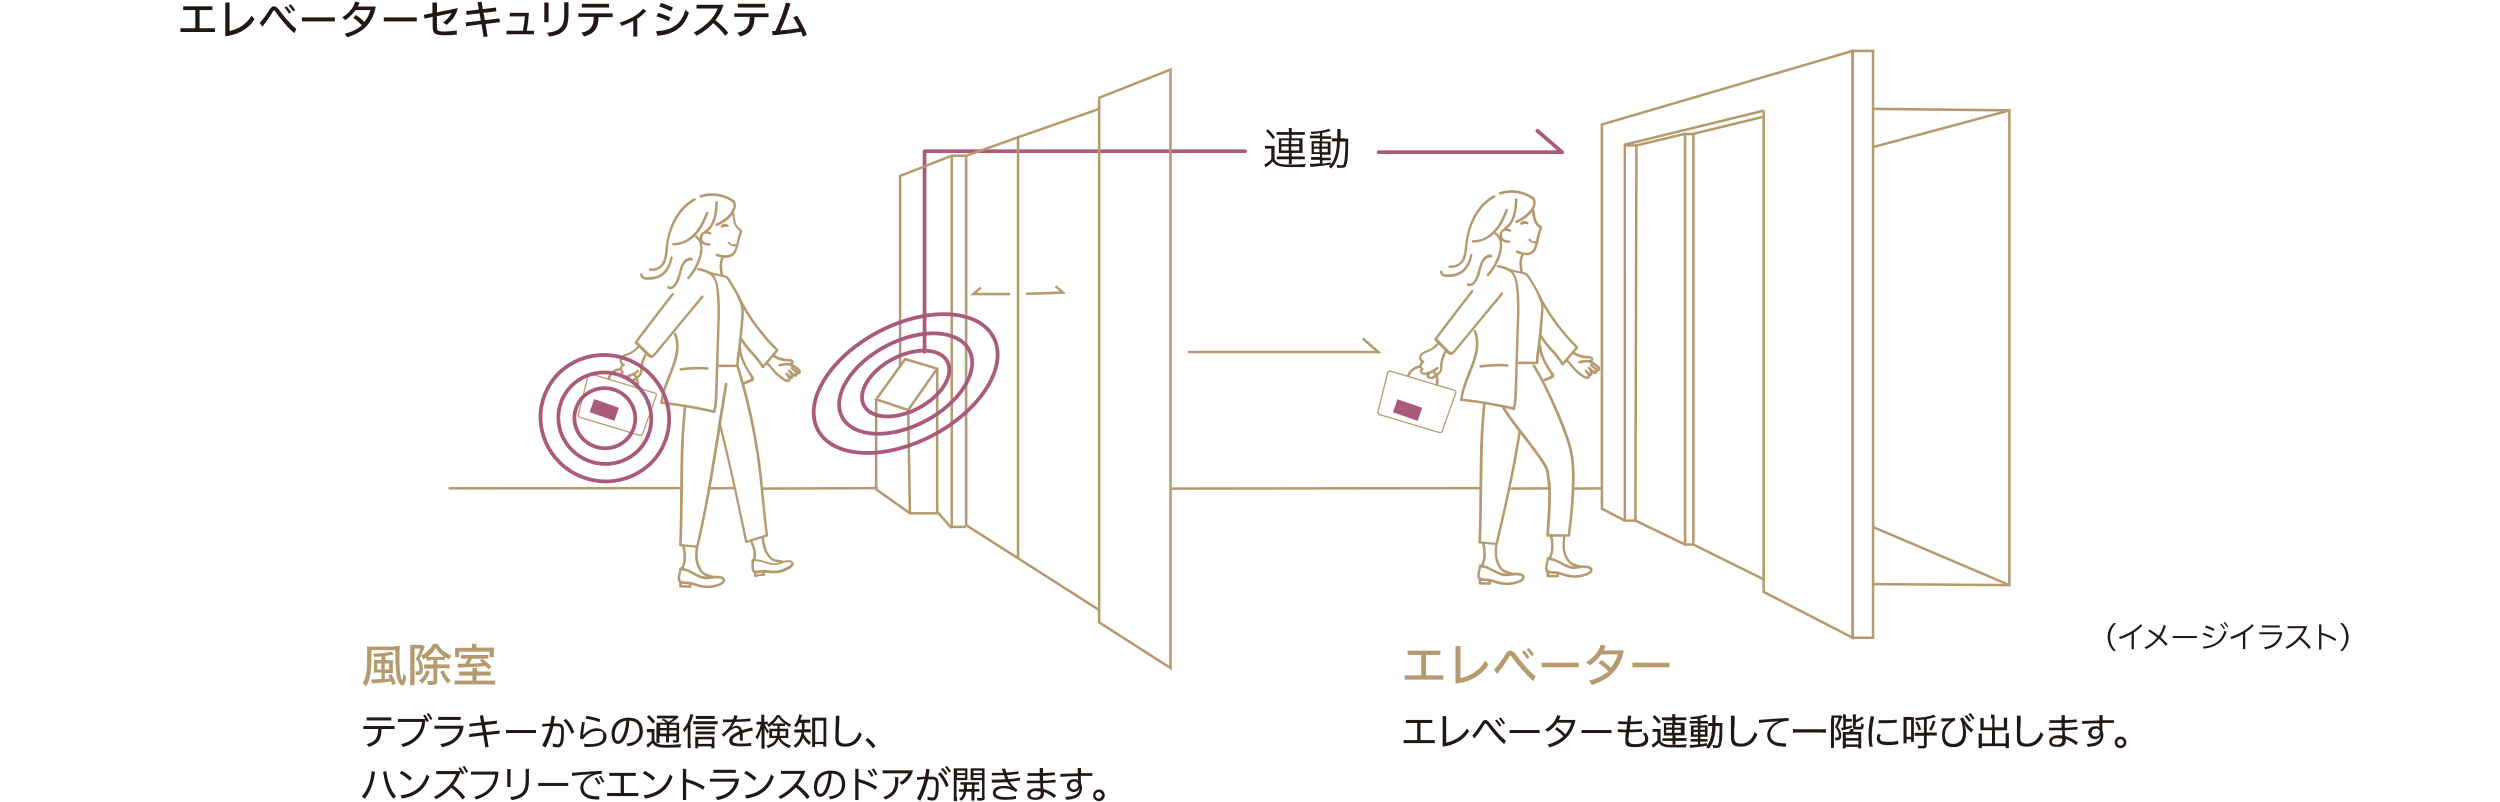 <?xml version="1.0" encoding="UTF-8"?>
<svg id="_レイヤー_1" data-name=" レイヤー 1" xmlns="http://www.w3.org/2000/svg" version="1.1" viewBox="0 0 992.1 318.4">
  <defs>
    <style>
      .cls-1 {
        fill: #b49a6d;
      }

      .cls-1, .cls-2, .cls-3 {
        stroke-width: 0px;
      }

      .cls-4 {
        stroke-dasharray: 0 0 0 0 0 0 0 0 0 0 0 0;
        stroke-linecap: round;
        stroke-linejoin: round;
        stroke-width: 1.5px;
      }

      .cls-4, .cls-5, .cls-6, .cls-7, .cls-8 {
        fill: none;
      }

      .cls-4, .cls-6, .cls-7 {
        stroke: #aa5b7d;
      }

      .cls-5, .cls-8 {
        stroke: #b49a6d;
        stroke-miterlimit: 10;
      }

      .cls-2 {
        fill: #aa5b7d;
      }

      .cls-6 {
        stroke-miterlimit: 10;
        stroke-width: 1.5px;
      }

      .cls-7 {
        stroke-miterlimit: 10;
        stroke-width: 1.5px;
      }

      .cls-3 {
        fill: #211815;
      }

      .cls-8 {
        stroke-width: .5px;
      }
    </style>
  </defs>
  <g>
    <path class="cls-3" d="M838.7,258.3c-.9-1-1.3-1.6-1.7-2.6s-.6-1.9-.6-2.9.2-2,.6-2.9c.4-1,.8-1.5,1.7-2.6h1.1c-1,1-1.4,1.6-1.8,2.5-.4,1-.6,2-.6,3s.2,2.1.6,3c.4.9.8,1.5,1.8,2.5h-1.1Z"/>
    <path class="cls-3" d="M845.9,251.6c-1.4.8-2.9,1.5-4.6,2,0-.3-.3-.5-.5-.8,2-.6,3.6-1.4,5.2-2.3,1.3-.8,2.5-1.7,3.5-2.8l.7.5c-1.1,1.2-2.1,2-3.4,2.8v6.6h-.9v-6.1h0Z"/>
    <path class="cls-3" d="M853.1,249.8c1.2.8,2.4,1.6,3.6,2.5.9-1.3,1.6-2.9,1.9-4.3l.9.3c-.6,2-1.2,3.3-2.1,4.6,1,.9,2,1.8,2.8,2.7l-.7.7c-.8-1-1.7-1.9-2.7-2.8-1.4,1.7-3,3-5.1,4.1-.2-.2-.4-.5-.7-.7,2.4-1.1,3.8-2.3,5.1-3.9-1.1-.9-2.4-1.8-3.6-2.6l.6-.6h0Z"/>
    <path class="cls-3" d="M871.8,253.2h-9.6v-.8h9.6v.8Z"/>
    <path class="cls-3" d="M874.5,251.1c1.4.4,2.3.8,3.5,1.3l-.4.8c-1-.5-2.2-1-3.5-1.4l.4-.7h0ZM874.2,256.6c2.3-.1,4-.7,5.3-1.6,1.6-1.1,2.6-2.5,3.3-4.8.3.2.5.4.8.6-.9,2.3-1.7,3.6-3.7,4.9-1.4.9-3,1.5-5.5,1.7l-.2-.9h0ZM875.4,248.2c1.2.4,2.3.8,3.4,1.4l-.4.8c-1.1-.6-2.3-1.1-3.4-1.4l.4-.7h0ZM881.6,247.5c.5.6,1,1.2,1.4,1.9l-.5.3c-.4-.7-.9-1.4-1.4-2l.5-.3h0ZM882.9,246.8c.5.6.9,1.2,1.4,1.9l-.5.3c-.4-.7-.9-1.3-1.4-1.9l.5-.3Z"/>
    <path class="cls-3" d="M890.1,251.6c-1.4.8-2.9,1.5-4.6,2,0-.3-.3-.5-.5-.8,2-.6,3.6-1.4,5.2-2.3,1.3-.8,2.5-1.7,3.5-2.8l.7.5c-1.1,1.2-2.1,2-3.4,2.8v6.6h-.9v-6.1h0Z"/>
    <path class="cls-3" d="M905.7,250.9c-.3,2-.8,3.2-2.1,4.6-1,1-2.4,1.8-4.7,2.2,0-.3-.3-.6-.5-.8,1.9-.3,3.4-1,4.4-1.9,1-1,1.6-2,1.9-3.3h-8.1v-.8h9.2-.1ZM904.7,249h-7.1v-.8h7.1v.8Z"/>
    <path class="cls-3" d="M916.3,257.6c-1-1.4-2.3-2.8-3.7-3.9-1.2,1.4-2.8,2.7-5,3.8-.2-.2-.4-.5-.6-.7,2-1,3.7-2.3,4.9-3.7,1-1.1,1.8-2.3,2.4-3.8h-6.5v-.8h7.8c-.7,2.1-1.5,3.3-2.5,4.5,1.6,1.2,2.8,2.4,3.9,3.8l-.7.7h0Z"/>
    <path class="cls-3" d="M921.2,257.8h-.9v-10h.9v3.3c2.2.5,4.4,1.5,5.9,2.5l-.4.8c-1.8-1.2-3.7-2-5.5-2.5v5.8h0Z"/>
    <path class="cls-3" d="M928.6,258.3c1-1,1.4-1.6,1.8-2.5.4-1,.6-2,.6-3s-.2-2.1-.6-3c-.4-.9-.8-1.5-1.8-2.5h1.1c.9,1,1.3,1.6,1.7,2.6s.6,1.9.6,2.9-.2,2-.6,2.9c-.4,1-.8,1.5-1.7,2.6h-1.1Z"/>
  </g>
  <g>
    <path class="cls-3" d="M71.7,11.2h5.8V4h-4.8v-1.5h11.6v1.5h-5.1v7.2h6.1v1.5h-13.7v-1.5h0Z"/>
    <path class="cls-3" d="M89.4,1h1.7v11.3c3.4-.7,6.9-2.8,8.7-6.1.4.5.8.9,1.2,1.3-2.1,4-6.9,6.4-11.6,6.9,0,0,0-13.4,0-13.4Z"/>
    <path class="cls-3" d="M103,9.2c1.8-2,3-3.8,3.9-5.3.6-.9,1.1-1.4,1.8-1.4s1.2.4,1.9,1.2c1.9,2.5,3.9,5.2,7,7.8l-.8,1.7c-3-2.6-5.5-5.7-7.3-8.3-.4-.5-.5-.7-.8-.7s-.4.2-.6.7c-1.1,1.8-2.2,3.5-4,5.7l-1.1-1.5h0ZM113.7,2.5c.7.7,1.2,1.5,1.9,2.4l-.9.5c-.6-.9-1.2-1.8-1.8-2.5l.9-.4h0ZM115.4,1.7c.6.7,1.2,1.5,1.8,2.3l-.9.5c-.6-.9-1.2-1.7-1.8-2.4,0,0,.9-.4.9-.4Z"/>
    <path class="cls-3" d="M132.9,8.5h-13.1v-1.6h13.1v1.6Z"/>
    <path class="cls-3" d="M141.1,5.8c1.2.8,2.3,1.7,3.5,2.9,1.1-1.4,2-3,2.4-4.7h-5.9c-1.1,1.6-2.4,2.8-4.1,4-.4-.4-.8-.8-1.2-1.1,2.4-1.5,4.3-3.4,5.2-6.3l1.7.4c-.2.6-.5,1.1-.7,1.6h7.1c-.6,3.5-2,6-3.7,7.8-1.7,1.8-3.9,3.2-7.6,4.4-.3-.5-.6-.9-1-1.4,3.1-.8,5.2-1.9,6.8-3.4-1.2-1.2-2.3-2.2-3.4-2.9l1-1.1h0v-.2Z"/>
    <path class="cls-3" d="M165.4,8.5h-13.1v-1.6h13.1v1.6Z"/>
    <path class="cls-3" d="M171.7,1h1.7v3.9l8.3-1.7c-.7,3-2.4,5-4.5,6.7-.5-.4-.9-.7-1.4-.9,1.7-1.3,2.8-2.7,3.4-3.8l-5.8,1.2v3.5c0,1,0,1.8.3,2.1.5.5,1.5.5,2.9.5s3-.2,4.7-.4v1.6c-1.6.2-2.7.3-4.9.3s-3.5-.3-4.1-1c-.5-.6-.6-1.5-.6-2.8v-3.5l-3.2.7-.3-1.5,3.4-.7V1h.1Z"/>
    <path class="cls-3" d="M196.8,3l.2,1.5-5.1.6.5,2.9,5.8-.7.2,1.5-5.7.7.8,5-1.6.2-.8-5.1-6.1.8-.2-1.5,6-.7-.5-2.9-5.1.6-.2-1.5,5-.6-.5-2.9,1.6-.2.5,2.9,5.2-.6h0Z"/>
    <path class="cls-3" d="M211.9,12.2v1.4h-10.9v-1.4h6.5c.4-2.1.6-3.5.8-5.7h-6v-1.4h7.6c-.2,2.8-.4,4.7-.9,7.1h2.9,0Z"/>
    <path class="cls-3" d="M216,8.8V1h1.7v7.8h-1.7ZM225.6.9v4.4c0,2.5-.2,4.4-1.1,5.9-1.2,1.9-3.3,2.9-6.5,3.3-.3-.5-.6-1-.9-1.5,3.1-.3,4.9-1.2,5.8-2.6.8-1.1,1-2.8,1-5V.9h1.7Z"/>
    <path class="cls-3" d="M229.5,6.8v-1.5h13.6v1.5h-5.6c0,2.3-.4,3.7-1.2,4.9-.9,1.3-2.3,2.2-4.5,2.8-.3-.5-.6-1-1.1-1.5,2.1-.5,3.3-1.2,4-2.3.7-.9.9-2.1.9-4h-6.3.2ZM230.9,3v-1.5h10.8v1.5h-10.8Z"/>
    <path class="cls-3" d="M251.3,8.3c-1.3.7-2.7,1.3-4.6,2-.2-.5-.5-.9-.8-1.3,2.2-.7,4.1-1.6,5.6-2.4,1.4-.8,2.6-1.8,3.7-3.1l1.3.9c-1.2,1.2-2.2,2.1-3.6,3v7.1h-1.6v-6.2h0Z"/>
    <path class="cls-3" d="M261.2,5.1c1.8.5,3.1,1,4.8,1.8l-.7,1.5c-1.4-.8-3-1.4-4.8-1.9l.8-1.4h0ZM260.5,12.4c3-.2,5.3-.8,7.1-2,2.2-1.5,3.5-3.4,4.4-6.5.5.4.9.8,1.4,1.2-1.2,3.2-2.3,5-5,6.8-2,1.3-4.2,2-7.5,2.3l-.5-1.6h0v-.2ZM262.4,1.2c1.7.5,3.1,1.1,4.7,1.8l-.8,1.5c-1.6-.8-3.1-1.5-4.7-1.9l.7-1.4h0Z"/>
    <path class="cls-3" d="M287.8,14.2c-1.4-1.9-3-3.6-4.8-5-1.6,1.8-3.8,3.5-6.6,5-.3-.4-.6-.9-1.1-1.3,2.6-1.2,4.7-2.9,6.3-4.6,1.4-1.5,2.5-3.1,3.2-4.9h-8.4v-1.5h10.7c-.8,2.7-1.9,4.5-3.2,6.1,2,1.6,3.6,3.1,5.1,5l-1.3,1.3h0Z"/>
    <path class="cls-3" d="M291.4,6.8v-1.5h13.6v1.5h-5.6c0,2.3-.4,3.7-1.2,4.9-.9,1.3-2.3,2.2-4.5,2.8-.3-.5-.6-1-1.1-1.5,2.1-.5,3.3-1.2,4-2.3.7-.9.9-2.1.9-4h-6.3.2ZM292.8,3v-1.5h10.8v1.5h-10.8Z"/>
    <path class="cls-3" d="M306.3,12.3h1.4c1.6-3.3,3.3-7.7,4.2-11.3l1.8.4c-1,3.4-2.4,7.3-4.1,10.7,2.6-.2,5.1-.5,7.6-.9-.7-1.5-1.5-2.9-2.4-4.3l1.5-.7c1.5,2.4,2.9,5,3.9,7.6l-1.5.8c-.3-.7-.5-1.3-.8-2-3.8.6-7.3,1.1-11.3,1.4l-.2-1.7h-.1Z"/>
  </g>
  <g>
    <polyline class="cls-5" points="471.5 139.7 546.9 139.7 540.8 134.3"/>
    <polyline class="cls-5" points="407.2 116.6 421.8 116.1 418.9 113.6"/>
    <polyline class="cls-5" points="400.9 116.7 386.3 116.7 389.2 114.1"/>
    <g>
      <path class="cls-3" d="M502.2,57.9h3.6v5.3c.3.6.5.8.9,1.1,1,.8,2.1,1,4.5,1s5.4,0,7-.3c-.3.6-.3.7-.4,1.3-1.6,0-4,0-6.1,0s-4-.2-5.1-.8c-.6-.3-1-.8-1.5-1.4-.8.8-1.2,1.2-2.1,1.8-.3.2-.4.3-.7.6l-.6-1.2c.8-.3,1.8-1.1,2.8-2.1v-4.2h-2.5v-1.2h.2ZM503.2,51.3c1.1,1,1.7,1.7,2.8,3.1l-.9.8c-1-1.5-1.5-2.1-2.7-3.2l.8-.7h0ZM508.2,53.5h-1.6v-1.1h4.9c0-.6,0-1.1-.1-1.6h1.2c0,.5,0,1,0,1.6h5.2v1.1h-5.2v1.4h4.3v5.8h-4.3v1.4h5.2v1.1h-5.2v.3c0,.6,0,1.1,0,1.6h-1.2c0-.5.1-1,.1-1.6v-.3h-4.8v-1.1h4.8v-1.4h-4v-5.8h4.1v-1.4h-3.4ZM508.5,55.7v1.5h2.9v-1.5h-2.9ZM508.5,58.1v1.6h2.9v-1.6h-2.9ZM512.4,57.2h3.2v-1.5h-3.2v1.5ZM512.4,59.7h3.2v-1.6h-3.2v1.6Z"/>
      <path class="cls-3" d="M523.6,52.9c-1.3.2-1.9.2-3.2.3,0-.3,0-.5-.4-.9,2.8,0,6.1-.6,7.3-1.2l.8.9c-.2,0-.5,0-.9.2-.7.2-1.5.4-2.5.5v1.4h3.6v1h-3.6v1.1h3.3v5.2h-3.3v1.2h3.4v1h-3.3v1.3c1.1,0,1.7-.2,3.3-.5v.9c-2.4.4-4.2.6-7.2.9-.5,0-.6,0-.9,0l-.2-1.2h.7c.5,0,1.5,0,3.3-.2v-1.4h-3.5v-1.1h3.5v-1.2h-3.3v-5.1h3.3v-1.1h-4v-1.1c.5,0,.9,0,1.6,0h2.4v-1.2h-.2ZM521.4,56.9v1.3h2.2v-1.3h-2.2ZM521.4,59v1.4h2.2v-1.4h-2.2ZM524.6,58.2h2.3v-1.3h-2.3v1.3ZM524.6,60.4h2.3v-1.4h-2.3v1.4ZM533.4,55h1.6v1.8c0,5.3-.3,7.7-.8,8.9-.2.6-.7.9-1.7.9s-1.1,0-1.9,0c0-.4,0-.8-.2-1.2.9.2,1.4.2,1.9.2s.8,0,1-.6c.4-1.5.6-4.8.6-8.8h-2.2c0,2.5-.3,4.2-.7,5.6-.5,2-1.3,3.4-2.7,5.1-.2-.2-.6-.5-1-.8,1-1,1.5-1.7,2-2.8.8-1.7,1.2-3.8,1.3-7.2h-2.1v-1.2h2.2v-1.7c0-1.2,0-1.5,0-2h1.3c0,.3,0,.7,0,1.3v2.4h1.7v.2Z"/>
    </g>
    <polyline class="cls-4" points="494.1 60 366.9 60 366.9 139.6"/>
    <polyline class="cls-4" points="547.1 60.4 619.9 60.4 610.1 51.9"/>
    <g>
      <path class="cls-1" d="M557.4,268h6.6v-8.1h-5.4v-1.7h13v1.7h-5.7v8.1h6.9v1.7h-15.4v-1.7h0Z"/>
      <path class="cls-1" d="M577.7,256.4h1.9v12.7c3.8-.8,7.8-3.1,9.7-6.9.5.5.9,1,1.4,1.4-2.4,4.4-7.7,7.2-13.1,7.7v-14.9h0Z"/>
      <path class="cls-1" d="M592.9,265.7c2.1-2.3,3.4-4.2,4.4-5.9.6-1,1.2-1.6,2-1.6s1.4.4,2.2,1.4c2.1,2.9,4.4,5.8,7.9,8.8l-1,1.9c-3.3-3-6.2-6.5-8.2-9.3-.4-.5-.6-.8-.8-.8s-.4.3-.7.8c-1.2,2-2.5,4-4.6,6.4l-1.2-1.7h0ZM604.9,258.1c.7.8,1.4,1.7,2.1,2.8l-1,.6c-.6-1-1.4-2-2.1-2.8l1-.5h0ZM606.8,257.2c.7.8,1.4,1.6,2,2.6l-1,.6c-.7-1.1-1.3-1.9-2-2.7l1-.5h0Z"/>
      <path class="cls-1" d="M626.5,264.8h-14.7v-1.8h14.7v1.8Z"/>
      <path class="cls-1" d="M635.3,261.8c1.4.9,2.6,1.9,3.9,3.2,1.3-1.5,2.3-3.4,2.8-5.3h-6.6c-1.2,1.8-2.7,3.2-4.6,4.4-.4-.5-.9-.9-1.4-1.3,2.8-1.7,4.8-3.8,5.9-7l1.9.5c-.3.6-.5,1.3-.8,1.8h8c-.7,3.9-2.3,6.7-4.2,8.8-1.9,2-4.4,3.6-8.5,4.9-.3-.6-.7-1.1-1.2-1.6,3.5-1,5.9-2.2,7.7-3.8-1.3-1.4-2.6-2.4-3.9-3.3l1.2-1.2h-.2Z"/>
      <path class="cls-1" d="M662.5,264.8h-14.7v-1.8h14.7v1.8Z"/>
      <path class="cls-3" d="M557,293.7h5.4v-6.8h-4.5v-1.2h10.5v1.2h-4.7v6.8h5.7v1.2h-12.4v-1.2h0Z"/>
      <path class="cls-3" d="M572.6,284.2h1.3v10.5c3.2-.6,6.6-2.6,8.2-5.6.3.4.6.7.9,1-2,3.6-6.2,5.7-10.5,6.2v-12h0Z"/>
      <path class="cls-3" d="M584.3,291.9c1.7-1.9,2.8-3.6,3.6-4.9.5-.8.9-1.3,1.5-1.3s1,.3,1.7,1.1c1.8,2.3,3.6,4.8,6.5,7.2l-.7,1.3c-2.8-2.4-5.1-5.3-6.7-7.6-.3-.4-.5-.6-.7-.6s-.4.2-.6.6c-1,1.7-2.1,3.3-3.8,5.3l-.9-1.1h.1ZM594.1,285.6c.6.7,1.2,1.4,1.7,2.3l-.8.4c-.5-.9-1.1-1.6-1.7-2.4l.8-.4h0ZM595.6,284.8c.6.7,1.2,1.4,1.7,2.2l-.8.4c-.6-.9-1.1-1.6-1.7-2.3l.8-.4h0Z"/>
      <path class="cls-3" d="M611,290.9h-11.9v-1.2h11.9v1.2Z"/>
      <path class="cls-3" d="M617.9,288.6c1.1.8,2.2,1.6,3.3,2.8,1.1-1.3,2-2.9,2.4-4.6h-5.6c-1,1.5-2.2,2.6-3.8,3.6-.3-.3-.6-.6-1-.9,2.3-1.4,3.9-3.1,4.8-5.7l1.3.3c-.2.6-.5,1.1-.7,1.6h6.6c-.6,3.1-1.9,5.3-3.4,6.9s-3.5,3-6.9,4c-.2-.4-.5-.7-.8-1.1,2.9-.8,4.8-1.9,6.3-3.3-1.1-1.2-2.2-2.1-3.3-2.8l.8-.9h0Z"/>
      <path class="cls-3" d="M639.5,290.9h-11.9v-1.2h11.9v1.2Z"/>
      <path class="cls-3" d="M642,289.4c1.2,0,2.3.1,3.4.2,0-.7.2-1.4.3-2.2-1.2,0-2.3,0-3.5-.1v-1.1c1.3.1,2.4.2,3.6.2,0-.7.2-1.5.2-2.4h1.3c0,.9-.2,1.7-.3,2.4,1.5,0,3-.1,4.6-.3v1.1c-1.7.1-3.2.2-4.7.2v.7c0,.5,0,1-.2,1.4,1.5,0,3.1,0,4.9-.2v1.1c-1.9.1-3.5.2-5.1.2,0,1-.3,2.1-.3,2.7,0,1.4.6,2,2.7,2s3.9-.6,3.9-2-.3-1.4-.9-2.1c.4-.1.8-.3,1.1-.5.8.8,1.1,1.7,1.1,2.5,0,1.9-1,3.3-5.1,3.3s-4-.9-4-3.1,0-1.9.3-2.8c-1.1,0-2.2,0-3.3-.1v-1.1h0Z"/>
      <path class="cls-3" d="M655.8,289.3h3.2v4.6c.2.5.4.7.7.9.8.6,1.7.8,3.7.8s4.6,0,6-.3c-.3.6-.3.7-.4,1.3h-5.2c-1.9,0-3.3-.1-4.2-.6-.5-.3-.8-.6-1.3-1.2-.6.6-1,1-1.7,1.5-.3.2-.4.3-.6.5l-.6-1.2c.6-.3,1.5-.9,2.3-1.7v-3.5h-1.9v-1.1h0ZM656.7,283.8c1,.9,1.4,1.4,2.4,2.6l-.9.8c-.9-1.2-1.3-1.7-2.4-2.7l.8-.7h.1ZM660.8,285.8h-1.3v-1.1h4.1c0-.5,0-.8,0-1.3h1.2c0,.4,0,.8,0,1.3h4.4v1.1h-4.3v1h3.6v5h-3.6v1.1h4.4v1.1h-4.4v1.5h-1.2c0-.5,0-.9,0-1.3v-.2h-4v-1h4v-1.1h-3.4v-5h3.4v-1h-2.8ZM661.2,287.6v1.1h2.3v-1.1h-2.3ZM661.2,289.6v1.2h2.3v-1.2h-2.3ZM664.5,288.8h2.5v-1.1h-2.5v1.1ZM664.5,290.8h2.5v-1.2h-2.5v1.2Z"/>
      <path class="cls-3" d="M673.8,285.2c-.9.1-1.6.2-2.7.2,0-.3-.2-.5-.4-.9,2.5,0,5.2-.5,6.2-1l.7.9c0,0-.2,0-.5.1-.8.2-1.5.3-2.3.5v1.1h3v1h-3v.8h2.8v4.5h-2.8v.9h2.8v1h-2.9v1c.8,0,1.3-.2,2.7-.4v.9c.7-.9,1.3-2.1,1.6-3.5.3-1.2.4-2.4.5-4.2h-1.6v-1.2h1.6v-1.3c0-1.2,0-1.4,0-1.8h1.3v3.1h2.7v1.5c0,3.5,0,4.8-.4,6.3-.2,1.7-.6,2.1-1.9,2.1h-1.4c0-.4,0-.8-.2-1.2.8.1,1.1.2,1.5.2.6,0,.7,0,.8-.5.3-1,.5-3.5.5-7.2h-1.6c0,2.1-.3,3.6-.6,4.8-.4,1.7-1,2.9-2.2,4.3,0-.2-.6-.5-1-.7.3-.3.4-.4.6-.6-2.4.4-3.1.5-6.1.8-.4,0-.5,0-.8.1l-.2-1.2h.6c.5,0,1.4,0,2.7-.2v-1.1h-2.9v-1h2.9v-.9h-2.8v-4.5h2.8v-.8h-3.3v-1h3.2v-.9h.2ZM672.1,288.7v.9h1.7v-.9h-1.7ZM672.1,290.5v1h1.7v-1h-1.7ZM674.8,289.6h1.8v-.9h-1.8v.9ZM674.8,291.4h1.8v-1h-1.8v1Z"/>
      <path class="cls-3" d="M688.4,284.1c0,1.9,0,3.7-.2,5.2,0,1.2,0,2.6,0,3.4,0,1.9,1,2.4,2.7,2.4,2.5,0,4.4-1.5,5.4-4.6.3.3.7.6,1.1.9-1.3,3.5-3.6,4.9-6.5,4.9s-4-.8-4-3.7,0-2.8,0-4,0-2.6,0-4.2v-.4h1.4Z"/>
      <path class="cls-3" d="M697.7,285.7c3.9-.3,8.2-.6,12.1-.8v1.2c-2.4,0-3.7.6-5.2,1.6-1.4,1-2.1,2.5-2.1,3.7s.6,2.4,1.9,3c.8.3,2.1.6,3.8.6s.4,0,.6,0v1.3h-.2c-2.1,0-3.7-.2-4.9-.9-1.5-.8-2.4-2.1-2.4-3.9s1.9-4.6,4.8-5.4c-1.2.2-2.3.3-3,.3s-2.4.2-5.1.5v-1.2h-.3Z"/>
      <path class="cls-3" d="M724.6,290.8c-.6,0-1.1-.1-2-.1h-9c-.8,0-1.5,0-2.1.1v-1.5c.5,0,1.2.1,2.1.1h9c.9,0,1.5,0,2-.1v1.5Z"/>
      <path class="cls-3" d="M726.8,285.2v-1.3h3.7l.6.6c0,.2,0,.2-.3.6-.4,1.1-.9,2.2-1.5,3.4.6.8.9,1.2,1.1,1.8.2.6.3,1.2.3,1.7s-.2,1.1-.4,1.4c-.3.3-.8.4-1.7.4h-.3c0-.5,0-.7-.2-1.1h.7c.7,0,.9-.2.9-.8s0-.8-.2-1.3c-.3-.8-.6-1.3-1.3-2.1.7-1.3,1.1-2.2,1.5-3.7h-1.9v12h-1.2v-11.8h0l.2.2ZM731.3,285v-1.5h1.2v1.8h2.4v1.1h-2.4v2.1c1-.2,1.3-.3,2.4-.7v1c-1,.4-2.3.7-3.3.9-.3,0-.5.1-.7.2l-.3-1.1c.3,0,.5,0,.9-.1v-3.7h-.2ZM737.2,290.5h1.4v6.5h-1.2v-.6h-5v.6h-1.1v-6.5h2.5c.3-.4.4-.8.6-1.3l1.2.2s0,.1,0,.2h0s0,.1,0,.3c0,.2-.2.3-.3.5h2.2-.1ZM732.5,292.9h5v-1.4h-5v1.4ZM732.5,295.4h5v-1.5h-5v1.5ZM736.2,288c0,.4,0,.4,1.2.4s.9,0,1-.1.2-.4.2-1.3c.4.2.6.3,1,.4,0,1.9-.3,2.1-2.1,2.1s-1.5,0-1.8-.2c-.3-.1-.4-.4-.4-.9v-4.9h1.2v2.2c1.2-.5,2-1,2.4-1.4l.7.9c0,0-.4.2-.6.3-1,.6-1.5.8-2.5,1.2v1.3h-.3Z"/>
      <path class="cls-3" d="M743.8,284.3c-.6,2.4-1,4.9-1,7.4s0,3.1.4,4.6h-1.3c-.2-1.5-.4-3-.4-4.6,0-2.5.3-4.9.9-7.5l1.3.2h0ZM746.5,291.6c-.3.3-.5.7-.5,1.3,0,1,.7,1.5,3.3,1.5s2.9-.2,4-.4v1.3c-.9.2-2.3.4-4.1.4-3.6,0-4.4-1.3-4.4-2.7s.3-1.4.7-1.8l1,.5h0ZM745.5,285.8h2.8c1.5,0,2.9,0,4.4-.2v1.2c-1.5.1-3.1.2-4.7.2h-2.5v-1.2h0Z"/>
      <path class="cls-3" d="M758.3,284.6h1.2v9.8h-1.1v-1h-1.8v1.6h-1.2v-10.5h2.9,0ZM756.6,292.4h1.8v-6.7h-1.8v6.7ZM763.5,285.5c-1,.1-1.3.2-3.2.4,0-.4-.2-.6-.4-1,3.3-.1,6.4-.7,7.5-1.3l.8.9c-1.8.5-2.2.6-3.6.9v5.3h4v1.2h-4v3.8c0,1-.4,1.3-1.7,1.3h-1.7c0-.3,0-.7-.3-1.1.9.1,1.4.1,1.9.1s.7,0,.7-.4v-3.6h-3.7v-1.2h3.7v-5.1h0v-.2ZM761.4,289.9c-.4-1.4-.6-2-1.3-3.2l1-.4c.6,1.2.8,1.8,1.3,3.2l-1,.4h0ZM768.1,286.3c-.5,1.4-.9,2.4-1.6,3.6l-1-.4c.8-1.3,1.2-2.2,1.5-3.6l1.1.4h0Z"/>
      <path class="cls-3" d="M770.2,285.1h1.9c1.3,0,2.6,0,3.6-.3l.2,1.1c-.8.3-1.8,1-2.5,1.8-1,1-1.6,2.4-1.6,3.9,0,2.5,1.2,3.6,3.3,3.6s3.9-1.3,3.9-4.3-.4-4.4-1.2-5.7l1.2-.5c.8,1.8,2.3,3.6,4,4.8l-.6,1.2c-1.5-1.2-2.4-2.3-2.9-3.4.4,1.2.7,2.5.7,3.8,0,3.5-1.7,5.4-5,5.4s-4.5-1.5-4.5-4.7,1.3-4.2,3.2-5.6c-.8,0-1.6.1-2.4.1h-1.1v-1.2h-.2ZM780.4,283.7c.6.7,1.2,1.4,1.8,2.3l-.8.5c-.5-.9-1.1-1.6-1.8-2.3l.8-.4h0ZM781.9,282.9c.6.7,1.1,1.3,1.7,2.2l-.8.5c-.6-.9-1-1.5-1.7-2.2l.8-.4h0Z"/>
      <path class="cls-3" d="M790.1,285c0-.7,0-1,0-1.4h1.4c0,.4,0,.7,0,1.4v3.6h3.7v-3.8h1.3v5h-4.8v5.2h4.2v-4h1.3v5.9h-1.3v-.8h-9.4v.8h-1.3v-5.8h1.3v3.9h4v-5.2h-4.6v-4.9h1.3v3.8h3.4v-3.6h-.3Z"/>
      <path class="cls-3" d="M801.9,284.1c0,1.9,0,3.7-.2,5.2,0,1.2,0,2.6,0,3.4,0,1.9,1,2.4,2.7,2.4,2.5,0,4.4-1.5,5.4-4.6.3.3.7.6,1.1.9-1.3,3.5-3.6,4.9-6.5,4.9s-4-.8-4-3.7,0-2.8,0-4,0-2.6,0-4.2v-.4h1.4Z"/>
      <path class="cls-3" d="M812.9,288.8h5.2v-1.9h-4.8v-1.1h4.8v-2h1.3v2c1.5,0,3.1-.2,4.7-.3v1.1c-1.6.1-3.1.2-4.7.3v1.9c1.6,0,3.3-.2,5-.4v1.1c-1.7.1-3.3.2-5,.3,0,.8,0,1.6.2,2.3,1.6.4,3.3,1.3,5,2.5l-.7,1.1c-1.3-1-2.7-2-4.1-2.4v.4c0,1.8-.9,2.7-3.3,2.7s-3.3-.7-3.3-2.2,1.8-2.4,3.5-2.4,1.2,0,1.7.1c0-.6,0-1.4,0-2.1h-5.3v-1.1h-.1ZM816.6,292.9c-1.4,0-2.3.5-2.3,1.4s.7,1.2,2,1.2,2.1-.6,2.1-1.8,0-.3,0-.5c-.5-.1-1-.2-1.8-.2h0Z"/>
      <path class="cls-3" d="M833.1,287c-2.1,0-4.5.1-6.8.3v-1.2c2.2-.1,4.6-.1,6.8-.2h0v-2.1h1.3v2h4.5v1.1h-4.6c0,1,0,2,0,2.9.2.6.4,1.1.4,2.1s-.5,2.3-1.4,3.1c-1.2.9-2.8,1.3-4.8,1.4,0-.4-.3-.8-.5-1.2,2.1,0,3.5-.4,4.4-1,.8-.6,1.3-1.4,1.3-2.5h0c-.3.9-1.1,1.6-2.4,1.6s-2.6-1.1-2.6-2.5,1-2.6,2.8-2.6,1.2.3,1.6.6v-1.8h-.2ZM831.7,289.2c-1.1,0-1.7.8-1.7,1.6s.6,1.5,1.6,1.5,1.7-.7,1.7-1.7,0-.2,0-.3c0-.6-.7-1.2-1.5-1.2h0Z"/>
      <path class="cls-3" d="M843.8,294.6c0,1.3-1,2.3-2.3,2.3s-2.3-1-2.3-2.3,1-2.3,2.3-2.3,2.3,1,2.3,2.3ZM840.2,294.6c0,.7.6,1.3,1.3,1.3s1.3-.6,1.3-1.3-.6-1.3-1.3-1.3-1.3.6-1.3,1.3Z"/>
    </g>
    <g>
      <path class="cls-1" d="M156.6,256.4c.9,0,1.5,0,2.1-.1-.1.9-.2,2.5-.2,4.8s.1,5.4.4,6.8c.2,1.1.5,2,.7,2s.3-.6.5-2.6c.3.5.7.8,1.1,1.2-.2,1.4-.3,2.2-.6,2.7-.3.6-.6.8-1,.8-1,0-1.9-1.8-2.3-4.5-.2-1.6-.4-4.5-.4-7.9v-1.6h-9.5v1.9c0,7-.5,9.9-2.1,12.5-.3-.4-.8-.9-1.4-1.3.8-1.3,1.2-2.4,1.5-4.4.3-1.6.3-3.5.3-7.7s0-1.9-.1-2.5c.6,0,1.2.1,2.1.1h8.9v-.2ZM154.4,262h1.5v5.1h-3.2v2.4c.6,0,1-.1,2-.3-.3-.7-.5-1-.6-1.2l1.2-.5c.7,1.2,1.1,1.9,1.8,3.8l-1.4.6c-.2-.6-.3-.9-.5-1.5-1.4.3-2.5.4-4.4.6-.7,0-1,.1-2.1.2h-1.1l-.3-1.6h.5c.6,0,1.7,0,3.6-.2v-2.5h-3v-5h3v-1.4c-.9,0-1.5.1-2.8.2-.1-.5-.3-.9-.6-1.3,2,0,3.5-.1,5.2-.4,1.3-.2,1.8-.3,2.2-.5l1,1.3h-.4c-1,.2-2.1.4-3.1.5v1.6h1.6,0ZM151.3,263.3h-1.6v2.4h1.6v-2.4ZM152.7,265.7h1.7v-2.4h-1.7v2.4Z"/>
      <path class="cls-1" d="M170.7,262.1h-1.5v-1.2c-.4.3-.6.5-1.2.8-.4-.8-.4-.9-.9-1.4-.2.4-.3.6-.6,1.1.5.7.8,1.1,1,1.8.2.7.3,1.4.3,2.2,0,1.9-.6,2.5-2.4,2.5h-.4c0-.7,0-1-.3-1.5h1c.5,0,.8-.3.8-1,0-1.7-.4-2.8-1.5-3.9.9-1.5,1.3-2.4,1.8-4.1h-2.3v14.5h-1.8c0-.5.1-1.3.1-2.1v-13.9h4.9l.9.8c-.1.3-.2.4-.3.6-.4,1-.7,1.7-1.2,2.9,1-.5,1.7-1,2.4-1.7,1.1-1,1.7-1.8,2.4-3h1.7c1.2,2,2.9,3.5,5.5,4.6-.4.6-.6,1-.9,1.6-.7-.4-1-.6-1.6-1v1.2h-3.1v1.8h3.2c.8,0,1.2,0,1.7-.1v1.7c-.5,0-1-.1-1.7-.1h-3.2v5c0,1.3-.5,1.6-2.1,1.6s-.7,0-1.5,0c0-.7-.2-1-.4-1.6.6,0,1.4.1,1.9.1s.6-.1.6-.4v-4.6h-3.7v-1.6h3.7v-1.8h-1.2v.2ZM170.6,266.5c-.5,1.4-.9,2.1-1.5,3-.5.7-.8,1-1.6,1.8-.6-.7-.6-.8-1.2-1.2.8-.7,1.2-1,1.7-1.7s.8-1.3,1.2-2.4l1.4.5h0ZM175.1,260.7h1.1c-1.4-1.1-2.4-2.1-3.3-3.5-1,1.5-1.8,2.4-3.2,3.5h5.5-.1ZM176.1,266c.8,1.9,1.3,2.7,2.8,4-.5.4-.7.7-1.2,1.3-1.5-1.7-2.1-2.6-3-4.7l1.4-.6h0Z"/>
      <path class="cls-1" d="M192.8,266.5h1.9v1.6h-5.6v2h5.1c1.1,0,1.7,0,2.3-.1v1.7c-.6,0-1.3-.1-2.4-.1h-11.3c-1.1,0-1.7,0-2.4.1v-1.7c.6,0,1.1.1,2.3.1h4.8v-2h-5.3v-1.6h5.3v-1.5h1.8v1.4h0c0,.1,3.8.1,3.8.1h-.3ZM187.3,256.7c0-.4,0-.8-.1-1.2h1.9c0,.4-.1.7-.1,1.2v.3h7v3.8h-1.7v-2.2h-12.1v2.2h-1.6v-3.7h6.6v-.3h.1ZM185,261.4h-2.1v-1.5h10.9v1.5h-6.4c-.5,1-.7,1.3-1.2,2,2.6-.1,4.3-.2,5.3-.3-.5-.5-.6-.6-1.2-1l1.2-.7c1.4,1.1,1.9,1.5,3.6,3.2l-1.2,1c-.6-.7-.8-.9-1.2-1.3-3.2.3-6.7.5-10.3.6h-.6l-.2-1.5h2.9c.5-.7.8-1.3,1.2-2.1h-.7Z"/>
      <path class="cls-3" d="M144.2,289.3v-1.2h12.4v1.2h-5.2c0,2.1-.4,3.5-1,4.5-.8,1.2-2.1,2-4.1,2.6-.2-.4-.5-.8-.8-1.1,1.9-.5,3-1.1,3.7-2.2.6-.9.8-2,.9-3.8h-5.9ZM145.5,285.9v-1.2h9.8v1.2h-9.8Z"/>
      <path class="cls-3" d="M169.3,286.5c-.1-.3-.3-.6-.5-.9-.2,3-.9,5.2-2.5,7-1.7,1.9-3.7,3.1-6.4,3.9-.2-.4-.4-.8-.7-1.2,2.8-.7,4.7-1.9,6-3.4,1.4-1.6,2.1-3.5,2.3-5.4h-9.6v-1.2h10.9c-.3-.5-.6-.9-.9-1.4l.8-.3c.6.8,1,1.5,1.5,2.5l-.8.4h-.1ZM170.1,282.9c.5.7,1,1.5,1.5,2.4l-.8.4c-.4-.9-.9-1.7-1.5-2.4l.8-.3h0Z"/>
      <path class="cls-3" d="M184,287.9c-.3,2.5-1,4.1-2.7,5.8-1.2,1.2-3.1,2.3-5.9,2.8-.2-.4-.4-.8-.7-1.2,2.3-.3,4.2-1.2,5.4-2.2,1.2-1.1,2-2.4,2.3-3.9h-10v-1.2h11.6ZM182.8,285.7h-8.9v-1.2h8.9v1.2Z"/>
      <path class="cls-3" d="M197.2,286.1v1.1c.1,0-4.7.5-4.7.5l.5,2.8,5.3-.6v1.2c.1,0-5.2.6-5.2.6l.8,4.7-1.3.2-.8-4.8-5.6.7v-1.2c-.1,0,5.4-.7,5.4-.7l-.5-2.8-4.8.5v-1.1c-.1,0,4.6-.5,4.6-.5l-.5-2.7,1.3-.2.5,2.7,4.9-.5h.1Z"/>
      <path class="cls-3" d="M212.7,290.9h-11.9v-1.2h11.9v1.2Z"/>
      <path class="cls-3" d="M215.2,295.8c1.4-2.6,2.3-4.9,3-7.7-1,0-2,.2-3,.3v-1.1c1,0,2.1-.2,3.2-.2.2-1,.3-2,.5-3.1l1.3.2c-.1,1-.3,2-.5,2.9h1.6c1.6,0,2.5.7,2.5,3.1s-.1,3.5-.4,4.6c-.4,1.3-1.2,1.8-1.9,1.8s-1.4-.1-2.1-.3c0-.5,0-.8-.1-1.3.8.3,1.6.4,2.1.4s.8-.4,1-1.3.3-2.6.3-4-.4-1.9-1.4-1.9h-1.7c-.7,3-1.7,5.6-3.1,8.5l-1.1-.7h0l-.2-.2ZM224.7,285.3c1.4,1.6,2.5,3.3,3.2,5.2l-1.1.7c-.7-2-1.7-3.8-3.2-5.3l1-.6h.1Z"/>
      <path class="cls-3" d="M232.1,286.7c-.4,1.7-.6,3.7-.7,5.1,1.4-1.5,3.2-2.8,5.3-2.8s4,1.5,4,3.3c0,3-3.2,4.1-6.6,4.1s-1.5,0-2.1,0c0-.4-.2-.8-.3-1.3.8.1,1.4.2,2.2.2,2.3,0,5.5-.4,5.5-2.9s-.5-2.3-2.7-2.3-3.9,1.4-5.4,3.3l-1.1-.3c.1-2.4.4-4.5.8-6.6l1.2.2h0ZM232.7,284.1c2,.3,3.9.7,5.5,1.3l-.3,1.2c-1.7-.7-3.7-1.2-5.5-1.4l.3-1.1h0Z"/>
      <path class="cls-3" d="M248.5,295.1c3.5-.4,5.3-1.7,5.3-4.8s-1.5-4.2-4.1-4.3c0,3.2-1,6.2-2,7.6-.7,1-1.4,1.6-2.5,1.6s-1.6-.6-1.9-1.3c-.4-.7-.6-1.6-.6-2.9,0-3.3,2.5-6.2,6.7-6.2s5.7,2.4,5.7,5.5-2.2,5.4-6,5.9c-.1-.4-.3-.8-.6-1.2h0ZM243.9,291.1c0,.8.1,1.6.3,2,.2.5.5.9,1.1.9s1.1-.5,1.6-1.4c.7-1.3,1.5-3.6,1.6-6.6-2.6.3-4.5,2.3-4.5,5h-.1Z"/>
      <path class="cls-3" d="M256.7,289.3h3v4.6c.3.6.6.9,1.2,1.2.6.3,1.6.5,3.4.5s4.3-.1,6.1-.3c-.2.4-.3.8-.4,1.3-1.6,0-3.5.1-4.9.1-2.9,0-3.9-.1-4.8-.6-.5-.3-.8-.5-1.3-1.2l-1,1-.5.5c-.2.1-.2.2-.4.4l-.6-1.2c.5-.3,1.3-.9,2.1-1.6v-3.4h-1.9v-1.2h0ZM257.6,283.8c1,.9,1.7,1.6,2.4,2.6l-.9.8c-.8-1.1-1.4-1.8-2.4-2.7l.8-.7h.1ZM264.4,286.8c-.5-.4-1.2-.8-1.8-1.1l.8-.5c.7.4,1.1.7,1.9,1.3.9-.5,1.3-.8,2.1-1.4h-6.7v-1.1h8.1l.5.6c-.1.1-.2.1-.4.3-1,.9-1.8,1.3-2.7,1.9h3.3v6.6c0,1.1-.2,1.3-1.5,1.3s-.4,0-.8,0c0-.4-.1-.7-.3-1,.5,0,.8.1,1.2.1s.3,0,.3-.4v-1.2h-2.9v2.4h-1.2v-2.4h-2.6v2.6h-1.2v-8h3.9ZM262,287.6v1.3h2.6v-1.3h-2.6ZM262,291.1h2.6v-1.3h-2.6v1.3ZM265.6,288.9h2.9v-1.3h-2.9v1.3ZM268.5,289.8h-2.9v1.3h2.9v-1.3Z"/>
      <path class="cls-3" d="M274.1,295.2v1.7h-1.2v-8.3c-.4.8-.6,1.1-1.3,2-.2-.4-.3-.6-.6-1.1,1.1-1.2,1.8-2.5,2.4-4.1.3-.9.5-1.4.6-2.1l1.2.4c-.1.3-.1.4-.3.8-.2.8-.5,1.4-.9,2.3v8.2h0v.2ZM275.1,286.2h9.7v1.2h-9.7v-1.2ZM277.1,297h-1.2v-4.6h7.6v4.6h-1.2v-.8h-5.4v.8h.2ZM283.6,289.4h-7.5v-1.1h7.6v1.1h0ZM283.6,291.4h-7.5v-1.1h7.5v1.1h0ZM283.6,285.3h-7.5v-1.2h7.5v1.2h0ZM282.5,295.2v-1.8h-5.4v1.8h5.4Z"/>
      <path class="cls-3" d="M286.5,291.4c1.8-1.3,3.1-2.9,4-4.8h-3.6v-1.1h4c.2-.5.4-1.1.5-1.7l1.3.2c-.1.5-.3,1-.5,1.5,1.9,0,3.7-.2,5.6-.4v1.1c-1.8.1-3.9.3-6.1.3-.5,1-1,1.7-1.5,2.3.8-.5,1.3-.8,2.1-.8,1.2,0,1.9.7,2.2,1.8,1.1-.4,2.5-.8,4-1.1l.3,1.2c-1.5.2-2.9.6-4.1,1,0,.9.1,1.9.1,3h-1.2v-2.5c-.2.1-.5.2-.7.3-1.4.7-2.2,1.4-2.2,2.2s1,1.2,3.1,1.2,3.1-.1,4.3-.3v1.2c-1,.1-2.3.2-4,.2-3.7,0-4.7-.7-4.7-2.3s1-2.1,2.4-2.9c.5-.3,1-.5,1.6-.8-.2-.9-.6-1.3-1.3-1.3s-1.8.5-2.6,1.2c-.6.5-1.4,1.4-2.3,2.3l-.8-1h.1Z"/>
      <path class="cls-3" d="M306.6,287.4c-.6.5-1,.8-1.6,1.1-.2-.4-.4-.6-.7-.9.2-.1.3-.1.4-.2h-1.2c.4,1,.8,1.8,1.7,2.9-.3.3-.4.5-.6.9-.6-.9-.8-1.4-1.2-2.4v8.3h-1.2v-7.8c0,.3-.1.5-.2.6-.5,1.7-.8,2.4-1.5,3.6-.3-.5-.4-.7-.7-1,.9-1.3,1.7-3.2,2.1-5h-1.7v-1.1h1.9v-2.8h1.2v2.8h1.4v1c1.5-.9,2.6-2.1,3.5-3.6h1.2c.5.8.9,1.3,1.7,1.9.9.8,1.7,1.3,2.9,1.8-.3.3-.4.6-.6,1-.8-.4-1.2-.7-1.9-1.2v.8h-2.1v1.1h3.4v3.7h-3.1c.8,1.4,2.2,2.4,4.2,2.9-.3.4-.4.5-.6,1.1-2.1-.8-3.5-2-4.4-3.6-.6,1.7-1.8,2.7-4.1,3.6-.2-.5-.4-.7-.7-1,1.1-.3,1.8-.6,2.5-1.1s1.1-1.1,1.4-1.9h-2.7v-3.7h3.2v-1.2h-1.9v-.8h0v.2ZM306.4,290.2v1.8h1.9c0-.6.1-1,.2-1.8h-2.1ZM310.3,287.1h1c-1.1-.8-1.5-1.3-2.4-2.5-.7,1.1-1.2,1.7-2.1,2.5h3.5ZM309.5,290.2c0,.9,0,1.2-.2,1.8h2.5v-1.8h-2.3Z"/>
      <path class="cls-3" d="M317.3,286.6c-.4.9-.7,1.3-1.3,2.1-.3-.4-.5-.5-.9-.8,1-1.1,1.5-2.1,1.9-3.6.1-.4.1-.6.1-.8l1.2.2c0,.2-.1.4-.3.8-.1.4-.2.7-.4,1.1h3.9v1.2h-2.2c0,1.6,0,1.9-.1,2.6h2.6v1.2h-2.7c0,.3,0,.5-.1.7.8,1.5,1.4,2.2,2.8,3.3-.3.3-.4.5-.7,1.1-1.1-1-1.8-1.8-2.4-3-.5,1.7-1.3,2.7-2.9,4.1-.3-.4-.5-.6-.9-.9,1.3-.9,2.1-1.8,2.6-3,.3-.7.4-1.2.6-2.2h-2.9v-1.2h3v-2.6h-1.1l.2-.3ZM323.5,296.4h-1.2v-11.6h5.6v11.5h-1.2v-1h-3.3v1h.1ZM323.5,294.4h3.3v-8.4h-3.3v8.4Z"/>
      <path class="cls-3" d="M333.1,284.1c0,1.9-.1,3.7-.2,5.2,0,1.2-.1,2.6-.1,3.4,0,1.9,1,2.4,2.7,2.4,2.5,0,4.4-1.5,5.4-4.6.3.3.7.6,1.1.9-1.3,3.5-3.6,4.9-6.5,4.9s-4-.8-4-3.7.1-2.8.1-4,.1-2.6.1-4.2v-.4h1.4Z"/>
      <path class="cls-3" d="M344.3,292.8c1.3,1,2,1.8,3.1,3.2l-1,1c-1-1.4-1.8-2.3-3-3.3l.9-.9h0Z"/>
      <path class="cls-3" d="M148.8,306.3c-.2,1.9-.6,3.9-1.2,5.5-.7,1.9-1.5,3.5-2.9,5.2-.4-.3-.7-.7-1.1-.9,1.3-1.5,2.1-3,2.8-4.8.5-1.4.9-3.4,1.1-5.3l1.3.3h0ZM153.3,306c.2,1.7.7,4,1.2,5.4.7,2,1.5,3.3,2.7,4.6-.4.3-.7.6-1.1,1-1.2-1.5-2.2-3.2-2.8-5.1-.6-1.8-1-3.8-1.3-5.6l1.3-.3h0Z"/>
      <path class="cls-3" d="M159.4,305.9c1.7.9,2.9,1.8,4.1,2.8l-.9,1.1c-1.2-1.1-2.4-2.1-4-2.9l.8-1h0ZM159,315.6c2.6-.3,4.7-1.1,6.5-2.5s3-3.2,3.8-5.8c.4.4.7.6,1.1.9-.9,2.5-2.1,4.5-4.1,6s-4.2,2.3-6.8,2.7l-.5-1.3h0Z"/>
      <path class="cls-3" d="M183.4,307.4l-.6-1.2c-.8,2.4-1.8,4-2.9,5.5,1.9,1.4,3.4,2.9,4.7,4.6l-1,1c-1.3-1.8-2.8-3.4-4.5-4.7-1.5,1.7-3.5,3.3-6.1,4.6-.2-.3-.5-.7-.8-1,2.5-1.2,4.4-2.8,5.9-4.4,1.3-1.4,2.2-2.8,2.9-4.6h-7.9v-1.2h9.6c-.2-.4-.5-.8-.8-1.2l.8-.3c.6.8,1.1,1.5,1.5,2.4l-.8.4h0ZM184.3,303.9c.5.8,1,1.5,1.5,2.4l-.8.4c-.5-.9-.9-1.7-1.5-2.4l.8-.3h0Z"/>
      <path class="cls-3" d="M197.8,306.2c-.1,3.1-.9,5.4-2.5,7.2-1.7,1.9-3.7,3.1-6.4,3.9-.2-.4-.4-.8-.7-1.1,2.8-.7,4.7-1.9,6-3.4,1.4-1.6,2.1-3.5,2.3-5.4h-9.6v-1.2h11-.1Z"/>
      <path class="cls-3" d="M201.3,312.3v-7.1h1.3v7.1h-1.3ZM209.9,305.1v3.8c0,2.3-.1,4-.9,5.4-1.1,1.8-3,2.8-5.9,3.2-.2-.4-.5-.8-.7-1.2,2.9-.3,4.5-1.1,5.4-2.6.7-1.1.8-2.7.8-4.8v-3.8h1.3,0Z"/>
      <path class="cls-3" d="M225.5,311.9h-11.9v-1.2h11.9v1.2Z"/>
      <path class="cls-3" d="M226.7,306.7c3.9-.3,8.2-.6,12.1-.8v1.2c-2.4,0-3.7.6-5.2,1.6-1.4,1-2.1,2.5-2.1,3.7s.6,2.4,1.9,3c.8.3,2.1.6,3.8.6s.4,0,.6,0v1.3h-.2c-2.1,0-3.7-.2-4.9-.9-1.5-.8-2.4-2.1-2.4-3.9s1.9-4.6,4.8-5.4c-1.2.2-2.3.3-3,.3s-2.4.2-5.1.5v-1.2h-.3ZM236.8,308.6c.6.8,1.1,1.5,1.5,2.4l-.8.4c-.5-.9-1-1.7-1.5-2.5l.8-.4h0ZM238.4,307.9c.5.7,1,1.5,1.5,2.3l-.8.4c-.5-.9-.9-1.7-1.5-2.4l.8-.3Z"/>
      <path class="cls-3" d="M240.9,314.7h5.4v-6.8h-4.5v-1.2h10.5v1.2h-4.7v6.8h5.7v1.2h-12.4v-1.2h0Z"/>
      <path class="cls-3" d="M255.9,305.9c1.7.9,2.9,1.8,4.1,2.8l-.9,1.1c-1.2-1.1-2.4-2.1-4-2.9l.8-1h0ZM255.5,315.6c2.6-.3,4.7-1.1,6.5-2.5s3-3.2,3.8-5.8c.4.4.7.6,1.1.9-.9,2.5-2.1,4.5-4.1,6s-4.2,2.3-6.8,2.7l-.5-1.3h0Z"/>
      <path class="cls-3" d="M272.3,317.5h-1.3v-12.4h1.3v4c2.8.7,5.4,1.9,7.4,3.1l-.7,1.2c-2.2-1.5-4.5-2.4-6.7-3v7.1h0Z"/>
      <path class="cls-3" d="M293.3,308.9c-.3,2.5-1,4.1-2.7,5.8-1.2,1.2-3.1,2.3-5.9,2.8-.2-.4-.4-.8-.7-1.2,2.3-.3,4.2-1.2,5.4-2.2,1.2-1.1,2-2.4,2.3-3.9h-10v-1.2h11.6ZM292,306.7h-8.9v-1.2h8.9v1.2Z"/>
      <path class="cls-3" d="M296.1,305.9c1.7.9,2.9,1.8,4.1,2.8l-.9,1.1c-1.2-1.1-2.4-2.1-4-2.9l.8-1ZM295.7,315.6c2.6-.3,4.7-1.1,6.5-2.5s3-3.2,3.8-5.8c.4.4.7.6,1.1.9-.9,2.5-2.1,4.5-4.1,6s-4.2,2.3-6.8,2.7l-.5-1.3h0Z"/>
      <path class="cls-3" d="M320.3,317.2c-1.3-1.8-2.8-3.4-4.5-4.7-1.5,1.7-3.5,3.3-6.1,4.6-.2-.3-.5-.7-.8-1,2.5-1.2,4.4-2.8,5.9-4.4,1.3-1.4,2.2-2.8,3-4.6h-7.9v-1.2h9.7c-.8,2.5-1.8,4.1-3,5.6,1.9,1.4,3.4,2.9,4.7,4.6l-1,1h0Z"/>
      <path class="cls-3" d="M328.8,316.1c3.5-.4,5.3-1.7,5.3-4.8s-1.5-4.2-4.1-4.3c0,3.2-1,6.2-2,7.6-.7,1-1.4,1.6-2.5,1.6s-1.6-.6-1.9-1.3c-.4-.7-.6-1.6-.6-2.9,0-3.3,2.5-6.2,6.7-6.2s5.7,2.4,5.7,5.5-2.2,5.4-6,5.9c-.1-.4-.3-.8-.6-1.2h0ZM324.2,312.1c0,.8.1,1.6.3,2,.2.5.5.9,1.1.9s1.1-.5,1.6-1.4c.7-1.3,1.5-3.6,1.6-6.6-2.6.3-4.5,2.3-4.5,5h-.1Z"/>
      <path class="cls-3" d="M340.7,317.5h-1.3v-12.4h1.3v4c2.8.7,5.4,1.9,7.4,3.1l-.7,1.2c-2.2-1.5-4.5-2.4-6.7-3v7.1h0ZM345.1,305.5c.6.8,1.1,1.5,1.5,2.4l-.8.4c-.4-.9-1-1.7-1.5-2.5l.8-.3h0ZM346.7,304.9c.6.7,1,1.5,1.5,2.4l-.8.4c-.5-.9-.9-1.7-1.5-2.4l.8-.3h0Z"/>
      <path class="cls-3" d="M362.3,305.8c-.8,2.8-2.4,4.4-4.4,5.7-.3-.4-.6-.7-.9-1,1.7-.9,2.8-2.1,3.5-3.6h-10.2v-1.2h12ZM356.5,308.4c0,2.5,0,4.1-1,5.8-.9,1.5-2.4,2.4-4.2,3.1-.2-.4-.5-.7-.8-1,1.8-.6,3.3-1.6,3.9-2.8.9-1.6.8-2.7.8-5.1h1.3Z"/>
      <path class="cls-3" d="M363.9,316.9c1.4-2.6,2.3-4.9,3-7.7-1,0-2,.2-3,.3v-1.1c1,0,2.1-.2,3.2-.2.2-1,.3-2,.5-3.1l1.3.2c-.1,1-.3,2-.5,2.9h1.6c1.6,0,2.5.7,2.5,3.1s-.1,3.5-.4,4.6c-.4,1.3-1.2,1.8-1.9,1.8s-1.4-.1-2.1-.3c0-.5,0-.8-.1-1.3.8.3,1.5.4,2.1.4s.8-.4,1-1.3.3-2.6.3-4-.4-1.9-1.4-1.9h-1.7c-.7,3-1.7,5.6-3.1,8.5l-1.1-.7h0l-.2-.2ZM373.3,306.5c1.4,1.6,2.5,3.3,3.2,5.2l-1.1.7c-.7-2-1.7-3.8-3.2-5.3l1-.6h.1ZM374.2,304.7c.6.7,1.2,1.4,1.8,2.3l-.8.5c-.5-.9-1.1-1.6-1.8-2.3l.7-.4h0ZM375.7,303.9c.6.7,1.2,1.4,1.7,2.2l-.7.5c-.5-.8-1.1-1.5-1.7-2.2l.7-.4h0Z"/>
      <path class="cls-3" d="M379.8,316.2v1.7h-1.3v-13h5.4v4.7h-4.3v6.7h.2ZM379.8,306.8h3.2v-1h-3.2v1ZM379.8,308.7h3.2v-1.1h-3.2v1.1ZM382.5,311.4h-1.4v-1h7.4v1h-1.8v1.7h2v1h-2v3.6h-1.2v-3.5h-2.1c-.2,1.7-.7,2.6-1.9,3.6-.3-.3-.5-.5-.9-.7,1.2-.9,1.6-1.6,1.8-2.9h-1.9v-1h2v-1.7h-.3.3ZM383.7,311.4v1.7h2v-1.7h-2ZM390.8,316.4c0,1-.4,1.3-1.6,1.3h-1.3c0-.5-.1-.7-.3-1.1.5,0,1.2.1,1.6.1s.5,0,.5-.4v-6.7h-4.5v-4.7h5.5v11.4h0ZM386.3,306.8h3.4v-1h-3.4v1ZM386.3,308.7h3.4v-1.1h-3.4v1.1Z"/>
      <path class="cls-3" d="M393.4,309.4h1c1.6,0,3.1,0,4.6-.2-.2-.5-.4-1-.6-1.6-1.3,0-2.6.1-4,.1h-.8v-1h4.5c-.2-.5-.3-1.1-.5-1.7h1.3c.1.5.3,1.1.4,1.6,1.8-.1,3.4-.3,4.9-.5v1c-1.3.2-2.9.4-4.6.5.2.5.4,1.1.6,1.6,1.7-.1,3.2-.3,4.6-.6v1.1c-1.3.2-2.7.4-4.1.5.6,1.1,1.6,2.2,3.1,3.2l-.6.9c-2.1-1.2-3.7-1.5-5.1-1.5s-3,.9-3,1.8,1.3,1.7,3.7,1.7,2.8-.1,4.4-.5v1.2c-1.4.3-2.7.4-4.4.4-3,0-4.8-.9-4.8-2.8s1.9-2.7,4.1-2.7,2.2.1,3.2.6c-.7-.6-1.2-1.3-1.6-2.1-1.9.1-3.9.2-6.1.2v-1h0l-.2-.2Z"/>
      <path class="cls-3" d="M407.4,309.8h5.2v-1.9h-4.8v-1.1h4.8v-2h1.3v2c1.5,0,3.1-.2,4.7-.3v1.1c-1.6.1-3.1.2-4.7.3v1.9c1.6,0,3.3-.2,5-.4v1.1c-1.7.1-3.3.2-5,.3,0,.8.1,1.6.2,2.3,1.6.4,3.4,1.3,5,2.5l-.7,1.1c-1.3-1-2.7-2-4.1-2.4v.4c0,1.8-.9,2.7-3.3,2.7s-3.3-.7-3.3-2.2,1.8-2.4,3.5-2.4,1.2,0,1.7.1c0-.6-.1-1.4-.1-2.1h-5.3v-1.1h-.1ZM411.2,313.9c-1.4,0-2.3.5-2.3,1.4s.7,1.2,2,1.2,2.1-.6,2.1-1.8,0-.3,0-.5c-.5-.1-1-.2-1.8-.2h0Z"/>
      <path class="cls-3" d="M427.6,308c-2.1,0-4.5.1-6.8.3v-1.2c2.2-.1,4.6-.1,6.8-.2h.1v-2.1h1.3v2h4.5v1.1h-4.6c0,1,0,2,.1,2.9.2.6.4,1.1.4,2.1s-.5,2.3-1.4,3.1c-1.2.9-2.8,1.3-4.8,1.4-.1-.4-.3-.8-.5-1.2,2.1,0,3.5-.4,4.4-1,.8-.6,1.3-1.4,1.3-2.5h0c-.3.9-1.1,1.6-2.4,1.6s-2.6-1.1-2.6-2.5,1-2.6,2.8-2.6,1.2.3,1.6.6v-1.8h-.2ZM426.3,310.2c-1.1,0-1.7.8-1.7,1.6s.6,1.5,1.6,1.5,1.7-.7,1.7-1.7,0-.2,0-.3c-.1-.6-.7-1.2-1.5-1.2h-.1Z"/>
      <path class="cls-3" d="M438.4,315.6c0,1.3-1,2.3-2.3,2.3s-2.3-1-2.3-2.3,1-2.3,2.3-2.3,2.3,1,2.3,2.3ZM434.7,315.6c0,.7.6,1.3,1.3,1.3s1.3-.6,1.3-1.3-.6-1.3-1.3-1.3-1.3.6-1.3,1.3Z"/>
    </g>
    <g>
      <g>
        <path class="cls-8" d="M571.3,171.7l-23.9-7.2c-.4-.1-.7-.6-.6-1l3.9-15.6c0-.5.6-.7,1.1-.6l25.4,7.6c.5.1.7.6.5,1.1l-5.4,15.1c0,.4-.6.6-1,.5h0Z"/>
        <path class="cls-5" d="M568.6,147.2c1.7,1.5,2.2,3.5,1.5,5.8"/>
        <path class="cls-5" d="M558.7,149.6c.7-2.4,2.8-4,5.1-4.2"/>
      </g>
      <path class="cls-1" d="M588,225.2c2.8.3,5.1,2.4,7.7,3.2,2.4.8,4.7-.4,7,0,.4,0,.9.1,1.2.4.5.5-.2,1-.6,1.2-1.1.6-2.8,1-4,1.1-1.5.2-3,0-4.5-.4-1.5-.3-2.8-1-4.4-1.1-.8,0-1.6,0-2.3-.2s-.9-.5-.9-1.2c0-1.3.6-2.5.7-3.8,0-.6-.9-.6-1,0,0,1.4-.7,2.7-.7,4.1s.9,1.8,2.1,2c.8.1,1.5.1,2.3.2,1,0,1.9.4,2.8.7,1.7.6,3.6.9,5.4.8,1.5-.1,3.1-.5,4.5-1.1.9-.4,2.1-1.3,1.7-2.5-.4-1-1.7-1.2-2.6-1.3-1.4-.2-2.8.2-4.2.3-3.7.3-6.6-3.1-10.2-3.5-.6,0-.6.9,0,1h0Z"/>
      <path class="cls-1" d="M588.1,215.6c.4,1.6.6,3.3.5,5,0,1.4-.5,2.7-1,3.9-.3.6.6,1.1.9.5.6-1.4,1-2.8,1.1-4.3,0-1.8,0-3.6-.5-5.4,0-.6-1.1-.4-1,.3h0Z"/>
      <path class="cls-1" d="M593.4,215.9c-.2,1.5-.3,3.1-.2,4.7.2,1.5.6,3,1.4,4.3.5.8,1.1,1.6,1.9,2.1,1.1.7,2.4,1,3.6,1.3.6.2.9-.8.3-1-1.1-.3-2.3-.6-3.4-1.2-.8-.4-1.3-1.1-1.7-1.9-.7-1.3-1.1-2.6-1.2-4,0-1.4,0-2.9.2-4.3,0-.6-.9-.6-1,0h.1Z"/>
      <path class="cls-1" d="M586.8,229.9c0,.5,0,1,0,1.5,0,.3.2.6.5.6,1.3,0,2.5,0,3.8.1.4,0,.7-.2.6-.6,0-.4,0-.8,0-1.1,0-.2,0-.6-.3-.6-.3,0-.5,0-.6.3-.2.5,0,1.1,0,1.7l.6-.6c-1.4-.2-2.7-.2-4.1-.2l.5.6c.2-.6.2-1.2,0-1.8,0-.3-.2-.5-.5-.5s-.5.2-.5.5h0Z"/>
      <path class="cls-1" d="M614.9,222.3c2.8.3,5.1,2.4,7.7,3.2,2.4.8,4.7-.4,7,0,.4,0,.9.1,1.2.4.5.5-.2,1-.6,1.2-1.1.6-2.8,1-4,1.1-1.5.2-3,0-4.5-.4-1.5-.3-2.8-1-4.4-1.1-.8,0-1.6,0-2.3-.2s-.9-.5-.9-1.2c0-1.3.6-2.5.7-3.8,0-.6-.9-.6-1,0,0,1.4-.7,2.7-.7,4.1s.9,1.8,2.1,2c.8.1,1.5.1,2.3.2,1,0,1.9.4,2.8.7,1.7.6,3.6.9,5.4.8,1.5-.1,3.1-.5,4.5-1.1.9-.4,2.1-1.3,1.7-2.5-.4-1-1.7-1.2-2.6-1.3-1.4-.2-2.8.2-4.2.3-3.7.3-6.6-3.1-10.2-3.5-.6,0-.6.9,0,1h0Z"/>
      <path class="cls-1" d="M615,212.6c.4,1.6.6,3.3.5,5,0,1.4-.5,2.7-1,3.9-.3.6.6,1.1.9.5.6-1.4,1-2.8,1.1-4.3,0-1.8,0-3.6-.5-5.4,0-.6-1.1-.4-1,.3h0Z"/>
      <path class="cls-1" d="M620.3,213c-.2,1.5-.3,3.1-.2,4.7.2,1.5.6,3,1.4,4.3.5.8,1.1,1.6,1.9,2.1,1.1.7,2.4,1,3.6,1.3.6.2.9-.8.3-1-1.1-.3-2.3-.6-3.4-1.2-.8-.4-1.3-1.1-1.7-1.9-.7-1.3-1.1-2.6-1.2-4,0-1.4,0-2.9.2-4.3,0-.6-.9-.6-1,0h.1Z"/>
      <path class="cls-1" d="M613.7,227c0,.5,0,1,0,1.5,0,.3.2.6.5.6,1.3,0,2.5,0,3.8.1.4,0,.7-.2.6-.6,0-.4,0-.8,0-1.1,0-.2,0-.6-.3-.6-.3,0-.5,0-.6.3-.2.5,0,1.1,0,1.7l.6-.6c-1.4-.2-2.7-.2-4.1-.2l.5.6c.2-.6.2-1.2,0-1.8,0-.3-.2-.5-.5-.5s-.5.2-.5.5h0Z"/>
      <path class="cls-1" d="M583.8,115.3c-4.9,6.3-9.8,12.7-14.6,19.1,0,.2,0,.5,0,.6l3.1,3.1c.8.8,1.7,2.1,2.8,2.6.9.5,1.7-.2,2.3-.9,1.3-1.5,2.6-3,3.8-4.6,3.9-4.7,7.7-9.4,11.6-14,1.2-1.4,2.4-2.9,3.6-4.3.4-.5-.3-1.2-.7-.7-6.1,7.2-11.9,14.6-18,21.8-.4.4-.8,1.1-1.2,1.4h0c-.5.4-.8.2-1.2,0-.6-.4-1.2-1.2-1.7-1.7l-3.5-3.5v.6c4.8-6.3,9.6-12.7,14.5-18.9.4-.5-.3-1.2-.7-.7h0Z"/>
      <path class="cls-1" d="M584.8,131.5c1.8,4.6.5,9.4-1.2,13.8s-3.6,8.7-4.2,13.4c0,.6.9.6,1,0,.6-5.1,3-9.6,4.7-14.4,1.5-4.2,2.4-8.8.7-13-.2-.6-1.2-.3-1,.3h0Z"/>
      <path class="cls-1" d="M579.9,159.1c7,.8,14,2,20.8,3.6.6.1.9-.8.3-1-6.9-1.6-14-2.8-21.1-3.6-.6,0-.6.9,0,1h0Z"/>
      <path class="cls-1" d="M594.3,106.1c2.1.5,4.6,1,5.9,2.9,1.4,2,1.4,5,1.6,7.3.4,5,.2,9.9,0,14.9-.2,5.1-.3,10.2-.5,15.3,0,2.6-.2,5.3-.3,7.9,0,2.5,0,5.1-.8,7.6-.2.6.8.9,1,.3,1.1-3.9.8-8.2,1-12.3,0-4.5.3-8.9.4-13.4,0-4.3.3-8.6.4-12.9,0-4.1,0-8.3-.9-12.3-.4-1.7-1.1-3.3-2.5-4.4-1.5-1.1-3.3-1.5-5-1.9-.6,0-.9.8-.3,1h0Z"/>
      <path class="cls-1" d="M598.4,107.4c1.1.3,2.2.6,3.3.8,1.1.3,2.4.4,3.4.8.7.3,1.3,1.5,1.8,2.2,1.6,2.6,3.4,5.5,4.3,8.5.7,2.2.3,4.9,0,7.2-.2,3.3-.6,6.6-1,10-.3,2.3-.8,4.7-.7,7.1l.5-.5h-8.1c-.6,0-.6,1,0,1h8.1c.3,0,.5-.2.5-.5,0-2.1.4-4.3.7-6.4.4-3.4.8-6.9,1-10.3.2-2.4.6-5.2,0-7.6-.9-3.1-2.7-6-4.4-8.7-.5-.8-1.1-2.1-1.9-2.6-.8-.5-2.2-.6-3.1-.8-1.4-.3-2.8-.7-4.1-1-.6-.2-.9.8-.3,1h0v-.2Z"/>
      <path class="cls-1" d="M595.8,161.5c3.5,5.9,8.1,11.2,12.2,16.7,1.7,2.3,3.5,4.6,4.8,7.1.6,1.1.8,2.1,1,3.4.3,2.4.5,4.8.6,7.1,0,5.6-.4,11.1-.8,16.7,0,.3.2.5.5.5h8.5c.2,0,.5-.2.5-.4,1-7.4,1.7-15,1.8-22.5,0-4.6-.3-9-1.5-13.4-1.6-5.4-3.7-10.6-6-15.7-2.5-5.5-5.1-11-8.3-16.2-.3-.5-1.2,0-.9.5,2.7,4.4,5,9,7.1,13.7,2.4,5.3,4.7,10.7,6.5,16.2,1.4,4.3,2,8.6,2,13.2s-.3,10.1-.7,15.1c-.2,2.1-.4,4.2-.7,6.3,0,.7-.2,1.3-.2,2s0,.8,0,.6l.5-.4h-8.5l.5.5c.4-5.1.8-10.1.8-15.2s0-4.8-.4-7.1c-.2-1.4-.2-3-.8-4.3-1-2.4-2.7-4.6-4.2-6.7-2.2-3-4.4-5.9-6.7-8.8-2.3-3-4.7-6.1-6.6-9.4-.3-.6-1.2,0-.9.5h0Z"/>
      <path class="cls-1" d="M602.6,171.2c-1.7,10.5-3.7,20.9-6.1,31.3-1,4.4-2,8.9-3.1,13.3l.5-.4c-2.2-.2-4.4-.4-6.7-.6l.5.5c.7-14.6.3-29.3,1-43.9.2-3.8.5-7.7.9-11.5,0-.6-.9-.6-1,0-1.7,14.5-1.4,29.2-1.6,43.8,0,3.8-.2,7.7-.3,11.5,0,.3.2.5.5.5,2.2.2,4.4.4,6.7.6.2,0,.4-.2.5-.4,2.8-11.9,5.6-23.8,7.7-35.8.5-2.9,1-5.9,1.5-8.8,0-.6-.9-.9-1-.3h0v.2Z"/>
      <path class="cls-1" d="M587.7,145.9c3.5-.5,7-.6,10.5-.4.6,0,.6-1,0-1-3.6-.3-7.2-.1-10.8.4-.6,0-.4,1.1.3,1h0Z"/>
      <path class="cls-1" d="M611.1,133.7c1.2,2,2.6,3.8,4.2,5.5,1.6,1.7,3.1,3.5,4.3,5.5.3.6,1.2,0,.9-.5-1.2-2-2.6-3.8-4.2-5.5-1.6-1.7-3.1-3.5-4.3-5.5-.3-.6-1.2,0-.9.5h0Z"/>
      <path class="cls-1" d="M610.4,117.8c3.9,7.5,9,14.4,15.1,20.4v-.7c-1.9,2.2-3.8,4.5-5.7,6.7-.4.5.3,1.2.7.7,1.9-2.2,3.8-4.5,5.7-6.7.2-.2.2-.5,0-.7-6-5.9-11-12.7-14.9-20.2-.3-.6-1.2,0-.9.5h0Z"/>
      <path class="cls-1" d="M566.4,148.1c-.5.5-.5,1.3,0,1.8.5.6,1.4.7,2.1.5.8-.3,1.4-.8,2-1.3.6-.4,1.2-1,1.6-1.7.4-.8.3-1.8.4-2.7,0-.7.2-1.5.4-2.2.2-.6.5-1.2.7-1.8.2-.5.5-1,.9-1.4.5-.4-.2-1.1-.7-.7-.7.6-1,1.6-1.4,2.4-.4,1-.7,2-.9,3.1,0,.7,0,1.5,0,2.3,0,.7-.5,1.2-1.1,1.6-.5.4-1.1.9-1.7,1.2-.3.2-.7.4-1.1.3-.3,0-.6-.4-.3-.7.4-.5-.3-1.2-.7-.7h-.1Z"/>
      <path class="cls-1" d="M601.2,79.1c-.2,4-.6,8.8-4.2,11.2-.5.4,0,1.2.5.9,4-2.7,4.5-7.7,4.7-12.1,0-.6-1-.6-1,0h0Z"/>
      <path class="cls-1" d="M597.4,83.3c-2,5.7-6.1,12.1-12.9,12-.6,0-.6,1,0,1,3.3,0,6.4-1.5,8.7-3.8,2.5-2.5,4-5.7,5.2-9,.2-.6-.8-.9-1-.3h0Z"/>
      <path class="cls-1" d="M593.3,93.1c2.7,1.9,2,5.7,1.1,8.3-.9,2.7-2.4,5.2-4.3,7.4-.4.5.3,1.2.7.7,2.2-2.5,3.9-5.4,4.8-8.6.8-3,1-6.7-1.8-8.6-.5-.4-1,.5-.5.9h0Z"/>
      <path class="cls-1" d="M591.9,101c-1.2-.2-2.4.4-3.2,1.3-.9,1-1.4,2.2-1.7,3.5-.4,1.4-.7,2.8-1.3,4.2-.4.9-1.5,3.2-2.9,2.4-.6-.3-1.1.5-.5.9,1.2.7,2.4,0,3.1-.9.9-1.1,1.5-2.5,1.9-3.9s.6-3,1.3-4.3c.6-1.2,1.8-2.2,3.2-2,.6,0,.6-.9,0-1h0v-.2Z"/>
      <path class="cls-1" d="M608.7,78.3c-3.9-2.8-9-3.6-13.5-2.1-.6.2-.3,1.2.3,1,4.3-1.4,9.1-.6,12.7,2,.5.4,1-.5.5-.9h0Z"/>
      <path class="cls-1" d="M592.7,77.5c-5,2.7-8.2,7.5-9.9,12.9-.9,2.8-1.3,5.7-1.6,8.7-.2,1.7-.5,3.5-1.7,4.8-1.1,1.2-2.7,1.6-4.3,1.4-.6,0-.6.9,0,1,2.5.3,4.9-1,6-3.2,1.3-2.7,1-6.1,1.6-9,1.3-6.3,4.5-12.5,10.4-15.7.6-.3,0-1.2-.5-.9h0Z"/>
      <path class="cls-1" d="M583.5,100.9c-.5,2.3-1.4,4.6-3.2,6.2-1,.8-2.2,1.3-3.5,1.6-.7,0-1.5.2-2.3.2s-2,0-2.1-1.1c0-.6-1.1-.6-1,0,0,.9.6,1.6,1.4,1.9.9.4,1.9.2,2.8.2,1.6,0,3.1-.6,4.5-1.4,2.4-1.6,3.7-4.4,4.2-7.2,0-.6-.8-.9-1-.3h.2Z"/>
      <path class="cls-1" d="M608.1,79.1c1.1,1.8-.5,4-1.7,5.2-1.4,1.4-3.1,2.5-4.9,3.3-.6.3,0,1.1.5.9,2.1-.9,4-2.1,5.5-3.8,1.3-1.6,2.7-4,1.5-6-.3-.5-1.2,0-.9.5h0Z"/>
      <path class="cls-1" d="M607.8,82.9c.4,2.3.4,4.9,2,6.7.2.2.3.4.5.5,0,0,.7.4.7.5,0,0-.3.8-.4.9,0,.3-.2.6-.3.8-.4,1.3-.6,2.6-.9,3.8-.3,1.2-.6,2.6-1.5,3.5-1.5,1.4-4.1.5-5.7-.2-.6-.2-.9.7-.3,1,2.7,1.1,6.2,1.7,7.7-1.5.5-1.2.8-2.5,1.1-3.8s.5-2.6,1-3.9c0-.3.4-.7.3-1.1,0-.4-.5-.5-.8-.7-1.1-.8-1.7-2.2-1.9-3.5,0-1.1-.4-2.3-.6-3.4,0-.6-1.1-.4-1,.3h.1Z"/>
      <path class="cls-1" d="M603.8,100.8c-1.2,2.2-.9,4.7-.5,7.1,0,.6,1.1.4,1-.3-.3-2.1-.7-4.4.4-6.3.3-.6-.6-1.1-.9-.5h0Z"/>
      <path class="cls-1" d="M599.5,91.1c-.7-.3-1.5-.5-2.3-.4-.7,0-1.3.5-1.7,1.1s-.5,1.5-.4,2.2c0,.8.5,1.4,1.2,1.8.8.5,1.7.6,2.5.6s.5-.2.5-.5-.2-.5-.5-.5c-.7,0-1.5,0-2.1-.6-.6-.4-.7-1.1-.6-1.7,0-.3,0-.7.3-1,.2-.2.4-.3.6-.4.7-.2,1.5,0,2.1.3.2,0,.5,0,.6-.3,0-.3,0-.5-.3-.6h.1Z"/>
      <path class="cls-1" d="M604.6,89.1s0,0,.2-.2h.3s0,0,0,0h0c0,0,0,0,0,0h.4s0,0,0,0h0s0,0,.2,0h0c.2.2.5.2.7,0s.2-.5,0-.7c-.3-.2-.6-.4-.9-.5h-.9c-.5,0-.9.4-1.2.7-.2.2-.2.5,0,.7s.5.2.7,0h.4Z"/>
      <path class="cls-1" d="M606.3,94.8c.3.6.8,1.1,1.4,1.4.7.4,1.5.4,2.2.5.3,0,.5-.2.5-.5s-.2-.5-.5-.5-.6,0-.9,0c-.2,0-.3,0-.5,0h-.3c0,0-.2,0-.3-.2h0s0,0-.2,0h0c0-.2-.2-.4-.2-.5,0-.2-.5-.3-.7-.2-.2.2-.3.4-.2.7h0l-.2-.4Z"/>
      <path class="cls-1" d="M624.3,140.6c.9.6,2,1,3,1.3,1.1.3,2.2.4,3.4.4s.5,0,.6.2c0,.2,0,.3-.3.3-.5.1-1.1,0-1.5,0-1,0-1.9.2-2.9.4-.6.2-.4,1.1.3,1,1.1-.3,2.2-.4,3.4-.4s1.2,0,1.7-.5c.4-.4.5-1.1,0-1.5-.4-.5-1.1-.6-1.7-.6s-1.3,0-1.9-.2c-1.3-.2-2.5-.7-3.7-1.4-.5-.3-1.1.5-.5.9h0Z"/>
      <path class="cls-1" d="M630.9,144.1c1,.4,1.9,1,2.7,1.7.2.2.4.4.6.6h0c0,.1,0,.1,0,.1,0,0-.2-.1-.2-.2-.2-.2-.5-.3-.7-.5-.5-.4-1-.7-1.5-1.2-.2-.2-.5-.2-.7,0s-.2.5,0,.7c.5.5,1.1.9,1.7,1.3.3.2.6.4.8.6.4.2.8.3,1.1,0,.2-.2.4-.5.4-.9s-.2-.7-.5-1c-.5-.5-1-.9-1.6-1.3-.6-.4-1.3-.8-2.1-1.1-.2-.1-.5.1-.6.3,0,.3,0,.5.3.6h0l.2.3Z"/>
      <path class="cls-1" d="M632.7,147s0-.1,0,0h0s0-.1,0,0h0v.2s0-.1,0,0h0s0-.1,0,0h0s0,0,0,0h0s-.2,0-.2-.1h0s-.2-.1,0,0c-.2-.1-.3-.3-.5-.4-.4-.3-.7-.7-1.1-1-.2-.2-.5-.2-.7,0s-.2.5,0,.7c.8.7,1.4,1.6,2.4,2,.4.1.8,0,1.1-.2.2-.2.3-.6.3-.9s0-.7-.3-.9c-.2-.2-.5-.2-.7,0s-.2.5,0,.7h-.2Z"/>
      <path class="cls-1" d="M630.9,147.4s0,.1,0,.2h0s0,.1,0,.2h0v.2h0c0,.1,0,0,0,.1h0s.2,0,0,0h0s.2,0,0,0h0s0,0-.2-.1h0c-.3-.2-.5-.5-.7-.7,0-.1-.2-.2-.3-.3,0,0,0-.1,0-.2-.2-.2-.5-.2-.7,0s-.2.5,0,.7c.2.1.3.3.4.5.3.3.5.5.8.8.3.2.7.5,1.1.4.3,0,.6-.3.7-.6,0-.3.2-.6,0-.8,0-.2-.2-.4-.3-.6,0,0,0-.1,0-.2,0,0,0-.1,0-.2h0c0-.1-.2-.2-.3-.2h-.4c-.2.1-.3.5-.2.7h.2Z"/>
      <path class="cls-1" d="M621.3,143.3c1.1.8,1.9,1.9,2.7,2.9.9,1.1,2,2,3.1,2.9.6.4,1.2.8,1.8,1.1.5.2,1,.4,1.5.1,1-.5.6-1.8.2-2.6-.3-.6-1.2,0-.9.5,0,.2.5.9.3,1.1,0,.2-.5,0-.7,0-1.1-.5-2.1-1.3-3-2.1-1.7-1.4-2.8-3.4-4.5-4.7-.5-.4-1,.5-.5.9h0Z"/>
      <path class="cls-1" d="M610.6,137c0,2.8,1.2,5.4,2.5,7.8.7,1.2,1.5,2.4,2.2,3.6.2.3.3.6,0,.8-.4.2-.7.3-1.1.5-.7.3-1.5.6-2.2,1-.6.3,0,1.1.5.9.8-.3,1.6-.7,2.4-1,.6-.2,1.3-.4,1.7-.9s.2-1.1-.2-1.6c-.4-.6-.9-1.3-1.3-1.9-1.7-2.7-3.2-5.7-3.4-9,0-.6-1-.6-1,0h0v-.2Z"/>
      <path class="cls-1" d="M570.2,136.3c-.9.8-1.8,1.7-2.8,2.2s-2.2.7-3.1,1.4c-.7.5-1.2,1.4-1.1,2.3,0,.9.7,1.6,1.6,1.9v-1c-1.7.6-2,2.7-.6,3.7v-.9c-.6.4-.9,1.2-.6,1.9.3.8,1.2,1,1.9,1,1.9-.2,3.8-1.2,5.3-2.4.5-.4-.2-1.1-.7-.7-1,.8-2.1,1.4-3.3,1.8-.5.2-1.1.4-1.7.4s-1.1-.6-.5-1,.3-.6,0-.9c-.7-.5-.5-1.6.3-1.9.5-.2.5-.8,0-1-.8-.3-1.1-1.3-.6-2s1.4-1,2.2-1.3c1.7-.6,3.1-1.7,4.4-3,.5-.4-.2-1.1-.7-.7h0v.2Z"/>
    </g>
    <g>
      <path class="cls-8" d="M254,172.8l-23.9-7.2c-.4-.1-.7-.6-.6-1l3.9-15.6c.1-.5.6-.7,1.1-.6l25.4,7.6c.5.1.7.6.5,1.1l-5.4,15.1c-.1.4-.6.6-1,.5h0Z"/>
      <path class="cls-5" d="M251.4,148.4c1.7,1.5,2,3.5,1.3,5.8"/>
      <path class="cls-5" d="M241.4,150.7c.7-2.5,2.5-4.1,4.9-4.2"/>
    </g>
    <path class="cls-1" d="M270.7,226.4c2.8.3,5.1,2.4,7.7,3.2,2.4.8,4.7-.4,7,0,.4,0,.9.1,1.2.4.5.5-.2,1-.6,1.2-1.1.6-2.8,1-4,1.1-1.5.2-3,0-4.5-.4-1.5-.3-2.8-1-4.4-1.1-.8,0-1.6,0-2.3-.2-.7-.2-.9-.5-.9-1.2,0-1.3.6-2.5.7-3.8,0-.6-.9-.6-1,0-.1,1.4-.7,2.7-.7,4.1s.9,1.8,2.1,2c.8.1,1.5.1,2.3.2,1,0,1.9.4,2.8.7,1.7.6,3.6.9,5.4.8,1.5-.1,3.1-.5,4.5-1.1.9-.4,2.1-1.3,1.7-2.5-.4-1-1.7-1.2-2.6-1.3-1.4-.2-2.8.2-4.2.3-3.7.3-6.6-3.1-10.2-3.5-.6,0-.6.9,0,1h0Z"/>
    <path class="cls-1" d="M270.7,216.7c.4,1.6.6,3.3.5,5,0,1.4-.5,2.7-1,3.9-.3.6.6,1.1.9.5.6-1.4,1-2.8,1.1-4.3.1-1.8-.1-3.6-.5-5.4-.1-.6-1.1-.4-1,.3h0Z"/>
    <path class="cls-1" d="M276.1,217.1c-.2,1.5-.4,3.1-.2,4.7.2,1.5.6,3,1.4,4.3.5.8,1.1,1.6,1.9,2.1,1.1.7,2.4,1,3.6,1.3.6.2.9-.8.3-1-1.1-.3-2.3-.6-3.4-1.2-.8-.4-1.3-1.1-1.6-1.9-.7-1.3-1.1-2.6-1.2-4s0-2.9.2-4.3c0-.6-.9-.6-1,0h0Z"/>
    <path class="cls-1" d="M269.5,231.1c0,.5.1,1,0,1.5-.1.3.2.6.5.6,1.3,0,2.5,0,3.8.1.4,0,.7-.2.6-.6,0-.4-.1-.8,0-1.1.1-.2-.1-.6-.3-.6-.3,0-.5,0-.6.3-.2.5-.1,1.1,0,1.7l.6-.6c-1.4-.2-2.7-.2-4.1-.2l.5.6c.2-.6.1-1.2.1-1.8s-.2-.5-.5-.5-.5.2-.5.5h-.1Z"/>
    <path class="cls-1" d="M299.2,222.7c2.5-.2,4.9,1.2,7.3,1.5,2.2.3,4.1-1.1,6.3-1.1s.9,0,1.1.2c.4.4-.4,1-.7,1.2-.9.6-2.1,1.1-3.1,1.5-1.2.4-2.4.4-3.7.4s-2.8-.4-4.3-.2c-.7,0-1.5.3-2.2.2-.6,0-.7-.4-.7-.9-.1-1.1.1-2.2,0-3.2,0-.6-1.1-.6-1,0,.2,1.7-.8,5,1.7,5.2.7,0,1.5,0,2.2-.2,1-.1,1.9,0,2.9.1,1.5.2,3.1.2,4.6-.1,1.3-.3,2.6-.9,3.7-1.5.8-.5,2-1.4,1.6-2.5-.3-.9-1.4-1-2.2-1-1.3,0-2.4.5-3.6.9-.8.2-1.6.4-2.4.3-.9-.1-1.7-.4-2.5-.6-1.6-.5-3.3-1.1-5-1-.6,0-.6,1,0,1h0v-.2Z"/>
    <path class="cls-1" d="M297.8,215.3c.5,1.2,1,2.4,1.2,3.7.1,1,0,2.1-.3,3.1-.2.6.8.9,1,.3.3-1.1.5-2.2.3-3.4-.2-1.4-.8-2.8-1.3-4.1-.1-.2-.5-.3-.7-.2-.3.1-.3.4-.2.7h0Z"/>
    <path class="cls-1" d="M302.2,213.2c.1,1.4.3,2.9.7,4.2.4,1.3,1,2.5,1.9,3.6.6.7,1.2,1.3,2.1,1.7,1.1.4,2.4.5,3.5.6.6,0,.6-.9,0-1-1-.1-2.2-.2-3.2-.5-.8-.3-1.3-.9-1.8-1.5-1.5-2.1-2-4.6-2.2-7.1,0-.6-1-.6-1,0h0Z"/>
    <path class="cls-1" d="M299,227.2c.1.4.3.8.2,1.2,0,.4.2.7.6.6,1.1-.3,2.2-.5,3.3-.5s.6-.3.5-.6c0-.2-.1-.4-.2-.6v-.2h0c0-.2,0-.1,0-.1,0-.3,0-.5-.3-.6-.2,0-.6,0-.6.3-.1.5,0,1,.2,1.5l.5-.6c-1.2,0-2.4.2-3.6.5l.6.6c0-.6,0-1.1-.2-1.7,0-.3-.4-.4-.6-.3-.3,0-.4.4-.3.6h-.1Z"/>
    <path class="cls-1" d="M266.5,116.5c-4.9,6.3-9.8,12.7-14.6,19.1-.1.2,0,.5,0,.6l3.1,3.1c.8.8,1.7,2.1,2.8,2.6.9.5,1.7-.2,2.3-.9,1.3-1.5,2.6-3,3.8-4.6,3.9-4.7,7.7-9.4,11.6-14,1.2-1.4,2.4-2.9,3.6-4.3.4-.5-.3-1.2-.7-.7-6.1,7.2-11.9,14.6-18,21.8-.4.4-.8,1.1-1.2,1.4h0c-.5.4-.8.2-1.2,0-.6-.4-1.2-1.2-1.7-1.7l-3.5-3.5v.6c4.8-6.3,9.6-12.7,14.5-18.9.4-.5-.3-1.2-.7-.7h0Z"/>
    <path class="cls-1" d="M267.4,132.6c1.8,4.6.5,9.4-1.2,13.8s-3.6,8.7-4.2,13.4c0,.6.9.6,1,0,.6-5.1,3-9.6,4.7-14.4,1.5-4.2,2.4-8.8.7-13-.2-.6-1.2-.3-1,.3h0Z"/>
    <path class="cls-1" d="M262.5,160.3c7,.8,14,2,20.8,3.6.6.1.9-.8.3-1-6.9-1.6-14-2.8-21.1-3.6-.6,0-.6.9,0,1h0Z"/>
    <path class="cls-1" d="M277,107.3c2.1.5,4.6,1,5.9,2.9,1.4,2,1.4,5,1.6,7.3.4,5,.2,9.9,0,14.9-.2,5.1-.3,10.2-.5,15.3,0,2.6-.2,5.3-.3,7.9,0,2.5,0,5.1-.8,7.6-.2.6.8.9,1,.3,1.1-3.9.8-8.2,1-12.3.1-4.5.3-8.9.4-13.4.1-4.3.3-8.6.4-12.9,0-4.1,0-8.3-.9-12.3-.4-1.7-1.1-3.3-2.5-4.4-1.5-1.1-3.3-1.5-5-1.9-.6,0-.9.8-.3,1h0Z"/>
    <path class="cls-1" d="M281,108.6c1.1.3,2.2.6,3.3.8,1.1.3,2.4.4,3.4.8.7.3,1.3,1.5,1.8,2.2,1.6,2.6,3.4,5.5,4.3,8.5.7,2.2.3,4.9.1,7.2-.2,3.3-.6,6.6-1,10-.3,2.3-.8,4.7-.7,7.1l.5-.5h-8.1c-.6,0-.6,1,0,1h8.1c.3,0,.5-.2.5-.5,0-2.1.4-4.3.7-6.4.4-3.4.8-6.9,1-10.3.2-2.4.6-5.2,0-7.6-.9-3.1-2.7-6-4.4-8.7-.5-.8-1.1-2.1-1.9-2.6s-2.2-.6-3.1-.8c-1.4-.3-2.8-.7-4.1-1-.6-.2-.9.8-.3,1h0v-.2Z"/>
    <path class="cls-1" d="M287.6,152.4c-2.7,16.3-5,32.7-8.1,48.9-1,5.2-2.1,10.4-3.3,15.6l.5-.4c-2.2-.2-4.4-.4-6.7-.6l.5.5c.7-14.6.3-29.3,1-43.9.2-3.8.5-7.7.9-11.5,0-.6-.9-.6-1,0-1.7,14.5-1.4,29.2-1.6,43.8,0,3.8-.2,7.7-.3,11.5,0,.3.2.5.5.5,2.2.2,4.4.4,6.7.6.2,0,.4-.2.5-.4,4.1-17.6,7-35.5,9.7-53.3.6-3.7,1.2-7.5,1.8-11.2.1-.6-.9-.9-1-.3h0v.2Z"/>
    <path class="cls-1" d="M285.2,168.2c2.7,10.8,5.2,21.7,7.5,32.6,1,4.8,2,9.6,3,14.4,0,.3.4.4.6.3,2.7-.9,5.4-1.7,8.2-2.6.3,0,.4-.3.3-.6-1-7.3-1.5-14.6-2.3-22-.9-8.7-2.3-17.4-4.2-26-1.5-6.6-3.2-13.1-5.2-19.5-.2-.6-1.1-.4-1,.3,3.2,10.5,5.8,21.2,7.6,32,1.3,7.7,2,15.6,2.8,23.4.4,4,.8,8,1.4,12.1l.3-.6c-2.7.9-5.4,1.7-8.2,2.6l.6.3c-2.7-12.8-5.4-25.6-8.4-38.3-.7-2.9-1.4-5.9-2.2-8.8-.2-.6-1.1-.4-1,.3h.2Z"/>
    <path class="cls-1" d="M270.3,147.1c3.5-.5,7-.6,10.5-.4.6,0,.6-1,0-1-3.6-.3-7.2-.1-10.8.4-.6,0-.4,1.1.3,1h0Z"/>
    <path class="cls-1" d="M293.8,134.9c1.2,2,2.6,3.8,4.2,5.5s3.1,3.5,4.3,5.5c.3.6,1.2,0,.9-.5-1.2-2-2.6-3.8-4.2-5.5s-3.1-3.5-4.3-5.5c-.3-.6-1.2,0-.9.5h0Z"/>
    <path class="cls-1" d="M293,118.9c3.9,7.5,9,14.4,15.1,20.4v-.7c-1.9,2.2-3.8,4.5-5.7,6.7-.4.5.3,1.2.7.7,1.9-2.2,3.8-4.5,5.7-6.7.2-.2.2-.5,0-.7-6-5.9-11-12.7-14.9-20.2-.3-.6-1.2,0-.9.5h0Z"/>
    <path class="cls-1" d="M249,149.2c-.5.5-.5,1.3,0,1.8.5.6,1.4.7,2.1.5.8-.3,1.4-.8,2-1.3.6-.4,1.2-1,1.6-1.7.4-.8.3-1.8.4-2.7,0-.7.2-1.5.4-2.2.2-.6.5-1.2.7-1.8.2-.5.5-1,.9-1.4.5-.4-.2-1.1-.7-.7-.7.6-1,1.6-1.4,2.4-.4,1-.7,2-.9,3.1,0,.7,0,1.5-.1,2.3-.1.7-.5,1.2-1.1,1.6-.5.4-1.1.9-1.7,1.2-.3.2-.7.4-1.1.3-.3,0-.6-.4-.3-.7.4-.5-.3-1.2-.7-.7h0Z"/>
    <path class="cls-1" d="M283.9,80.3c-.2,4-.6,8.8-4.2,11.2-.5.4,0,1.2.5.9,4-2.7,4.5-7.7,4.7-12.1,0-.6-1-.6-1,0h0Z"/>
    <path class="cls-1" d="M280.1,84.4c-2,5.7-6.1,12.1-12.9,12-.6,0-.6,1,0,1,3.3,0,6.4-1.5,8.7-3.8,2.5-2.5,4-5.7,5.2-9,.2-.6-.8-.9-1-.3h0Z"/>
    <path class="cls-1" d="M276,94.3c2.7,1.9,2,5.7,1.1,8.3-.9,2.7-2.4,5.2-4.3,7.4-.4.5.3,1.2.7.7,2.2-2.5,3.9-5.4,4.8-8.6.8-3,1-6.7-1.8-8.6-.5-.4-1,.5-.5.9h0Z"/>
    <path class="cls-1" d="M274.6,102.2c-1.2-.2-2.4.4-3.2,1.3-.9,1-1.4,2.2-1.7,3.5-.4,1.4-.7,2.8-1.3,4.2-.4.9-1.5,3.2-2.9,2.4-.6-.3-1.1.5-.5.9,1.2.7,2.4,0,3.1-.9.9-1.1,1.5-2.5,1.9-3.9s.6-3,1.3-4.3c.6-1.2,1.8-2.2,3.2-2,.6,0,.6-.9,0-1h0v-.2Z"/>
    <path class="cls-1" d="M291.4,79.5c-3.9-2.8-9-3.6-13.5-2.1-.6.2-.3,1.2.3,1,4.3-1.4,9.1-.6,12.7,2,.5.4,1-.5.5-.9h0Z"/>
    <path class="cls-1" d="M275.4,78.7c-5,2.7-8.2,7.5-9.9,12.9-.9,2.8-1.3,5.7-1.6,8.7-.2,1.7-.5,3.5-1.7,4.8-1.1,1.2-2.7,1.6-4.3,1.4-.6,0-.6.9,0,1,2.5.3,4.9-1,6-3.2,1.3-2.7,1-6.1,1.6-9,1.3-6.3,4.5-12.5,10.4-15.7.6-.3,0-1.2-.5-.9h0Z"/>
    <path class="cls-1" d="M266.1,102c-.5,2.3-1.4,4.6-3.2,6.2-1,.8-2.2,1.3-3.5,1.6-.7,0-1.5.2-2.3.2s-2,0-2.1-1.1c0-.6-1.1-.6-1,0,0,.9.6,1.6,1.4,1.9.9.4,1.9.2,2.8.2,1.6,0,3.1-.6,4.5-1.4,2.4-1.6,3.7-4.4,4.2-7.2.1-.6-.8-.9-1-.3h.2Z"/>
    <path class="cls-1" d="M290.7,80.3c1.1,1.8-.5,4-1.7,5.2-1.4,1.4-3.1,2.5-4.9,3.3-.6.3,0,1.1.5.9,2.1-.9,4-2.1,5.5-3.8,1.3-1.6,2.7-4,1.5-6-.3-.5-1.2,0-.9.5h0Z"/>
    <path class="cls-1" d="M290.4,84c.4,2.2.4,4.6,1.8,6.4.3.4.7.8,1.1,1q.4.3.2.8c0,.2-.2.4-.3.7-.5,1.3-.6,2.7-1,4.1-.3,1.2-.6,2.6-1.7,3.5-1.6,1.3-4.1.7-5.9.2-.6-.2-.9.8-.3,1,2,.6,4.5,1.1,6.3,0,1.3-.8,1.8-2.2,2.2-3.6.3-1.2.6-2.4.9-3.7.2-.8.5-1.5.8-2.2.2-.5.1-.8-.3-1.1-.6-.5-1.1-.8-1.6-1.5-.4-.6-.7-1.3-.8-2.1-.2-1.2-.4-2.5-.6-3.7s-1.1-.4-1,.3h.2Z"/>
    <path class="cls-1" d="M286.4,101.9c-1.2,2.2-.9,4.7-.5,7.1.1.6,1.1.4,1-.3-.3-2.1-.7-4.4.4-6.3.3-.6-.6-1.1-.9-.5h0Z"/>
    <path class="cls-1" d="M282.1,92.2c-.7-.3-1.5-.5-2.3-.4-.7,0-1.3.5-1.7,1.1-.4.6-.5,1.5-.4,2.2.1.8.5,1.4,1.2,1.8.8.5,1.7.6,2.5.6s.5-.2.5-.5-.2-.5-.5-.5c-.7,0-1.5,0-2.1-.6-.6-.4-.7-1.1-.6-1.7,0-.3.1-.7.3-1,.2-.2.4-.3.6-.4.7-.2,1.5,0,2.1.3.2,0,.5,0,.6-.3,0-.3,0-.5-.3-.6h0Z"/>
    <path class="cls-1" d="M287.2,90.2l.2-.2h.2s.1,0,0,0h.1s-.1,0,0,0h.1c.1,0,0,0,0,0h.4s-.1,0,0,0h0s.1,0,.2,0h0c.2.2.5.2.7,0s.2-.5,0-.7c-.3-.2-.6-.4-.9-.5h-.9c-.5,0-.9.4-1.2.7s-.2.5,0,.7.5.2.7,0h.4Z"/>
    <path class="cls-1" d="M288.6,96c.3.6.8,1.1,1.4,1.4.7.4,1.5.4,2.2.5.3,0,.5-.2.5-.5s-.2-.5-.5-.5-.6,0-.9,0c-.2,0-.3,0-.5,0h-.3c-.1,0-.2,0-.3-.2h0s-.1,0-.2,0h-.1c0-.2-.2-.4-.2-.5-.1-.2-.5-.3-.7-.2-.2.2-.3.4-.2.7h0l-.2-.4Z"/>
    <path class="cls-1" d="M306.9,141.8c.9.6,2,1,3,1.3,1.1.3,2.2.4,3.4.4s.5,0,.6.2c0,.2-.1.3-.3.3-.5.1-1.1,0-1.5,0-1,0-1.9.2-2.9.4-.6.2-.4,1.1.3,1,1.1-.3,2.2-.4,3.4-.4s1.2,0,1.7-.5.5-1.1.1-1.5c-.4-.5-1.1-.6-1.7-.6s-1.3,0-1.9-.2c-1.3-.2-2.5-.7-3.7-1.4-.5-.3-1.1.5-.5.9h0Z"/>
    <path class="cls-1" d="M313.6,145.3c1,.4,1.9,1,2.7,1.7.2.2.4.4.6.6h0c0,.1.1.1.1.1,0,0-.2-.1-.2-.2-.2-.2-.5-.3-.7-.5-.5-.4-1-.7-1.5-1.2-.2-.2-.5-.2-.7,0s-.2.5,0,.7c.5.5,1.1.9,1.7,1.3.3.2.6.4.8.6.4.2.8.3,1.1,0,.2-.2.4-.5.4-.9s-.2-.7-.5-1c-.5-.5-1-.9-1.6-1.3-.6-.4-1.3-.8-2.1-1.1-.2-.1-.5.1-.6.3,0,.3,0,.5.3.6h0l.2.3Z"/>
    <path class="cls-1" d="M315.4,148.1s0-.1,0,0h0s0-.1,0,0h0v.2s0-.1,0,0h0s0-.1,0,0h0s.1,0,0,0h0s-.2,0-.2-.1h-.1s-.2-.1,0,0c-.2-.1-.3-.3-.5-.4-.4-.3-.7-.7-1.1-1-.2-.2-.5-.2-.7,0s-.2.5,0,.7c.8.7,1.4,1.6,2.4,2,.4.1.8,0,1.1-.2.2-.2.3-.6.3-.9s0-.7-.3-.9c-.2-.2-.5-.2-.7,0s-.2.5,0,.7h-.2Z"/>
    <path class="cls-1" d="M313.6,148.6s0,.1.1.2h0s0,.1.1.2h0v.2h0c0,.1,0,0,0,.1h0s.2,0,0,0h0s.2,0,0,0h0s-.1,0-.2-.1h0c-.3-.2-.5-.5-.7-.7-.1-.1-.2-.2-.3-.3,0,0,0-.1-.1-.2-.2-.2-.5-.2-.7,0s-.2.5,0,.7c.2.1.3.3.4.5.3.3.5.5.8.8.3.2.7.5,1.1.4.3,0,.6-.3.7-.6s.2-.6,0-.8c0-.2-.2-.4-.3-.6,0,0,0-.1-.1-.2,0,0,0-.1-.1-.2h0c0-.1-.2-.2-.3-.2h-.4c-.2.1-.3.5-.2.7h.2Z"/>
    <path class="cls-1" d="M304,144.5c1.1.8,1.9,1.9,2.7,2.9.9,1.1,2,2,3.1,2.9.6.4,1.2.8,1.8,1.1.5.2,1,.4,1.5.1,1-.5.6-1.8.2-2.6-.3-.6-1.2,0-.9.5.1.2.5.9.3,1.1-.1.2-.5,0-.7,0-1.1-.5-2.1-1.3-3-2.1-1.7-1.4-2.8-3.4-4.5-4.7-.5-.4-1,.5-.5.9h0Z"/>
    <path class="cls-1" d="M293.2,138.2c.1,2.8,1.2,5.4,2.5,7.8.7,1.2,1.5,2.4,2.2,3.6.2.3.3.6-.1.8s-.7.3-1.1.5c-.7.3-1.5.6-2.2,1-.6.3,0,1.1.5.9.8-.3,1.6-.7,2.4-1,.6-.2,1.3-.4,1.7-.9.4-.5.2-1.1-.2-1.6-.4-.6-.9-1.3-1.3-1.9-1.7-2.7-3.2-5.7-3.4-9,0-.6-1-.6-1,0h0v-.2Z"/>
    <path class="cls-1" d="M252.9,137.5c-.9.8-1.8,1.7-2.8,2.2s-2.2.7-3.1,1.4c-.7.5-1.2,1.4-1.1,2.3.1.9.7,1.6,1.6,1.9v-1c-1.7.6-2,2.7-.6,3.7v-.9c-.6.4-.9,1.2-.6,1.9.3.8,1.2,1,1.9,1,1.9-.2,3.8-1.2,5.3-2.4.5-.4-.2-1.1-.7-.7-1,.8-2.1,1.4-3.3,1.8-.5.2-1.1.4-1.7.4s-1.1-.6-.5-1,.3-.6,0-.9c-.7-.5-.5-1.6.3-1.9.5-.2.5-.8,0-1-.8-.3-1.1-1.3-.6-2s1.4-1,2.2-1.3c1.7-.6,3.1-1.7,4.4-3,.5-.4-.2-1.1-.7-.7h0v.2Z"/>
    <polygon class="cls-5" points="383.4 208.4 383.4 61.8 404.8 54.2 436.2 43.2 436.2 242.1 383.4 208.4"/>
    <line class="cls-5" x1="404" y1="221.5" x2="404" y2="54.2"/>
    <polyline class="cls-5" points="436.2 242.1 436.2 247 464.5 265.1 464.5 27.6 436.2 38.8 436.2 43.2"/>
    <polyline class="cls-5" points="383.4 61.8 377.7 61.8 377.7 205.2 377.7 209.1 383.4 209.1"/>
    <polyline class="cls-5" points="377.7 61.8 357.2 69.8 357.2 145.5"/>
    <polygon class="cls-5" points="371.9 146.3 360.4 162.7 347.7 158.5 359.2 142.5 371.9 146.3"/>
    <polyline class="cls-5" points="371.9 146.3 371.9 203.7 361.1 203.7 360.4 162.7"/>
    <polyline class="cls-5" points="347.7 158.5 347.7 194.2 361.1 203.7"/>
    <line class="cls-5" x1="377.6" y1="209.6" x2="371.6" y2="202.7"/>
    <polyline class="cls-5" points="699.9 229.9 672 216.1 672 53.1 699.9 46.3"/>
    <polyline class="cls-5" points="644.8 206.6 635.7 201.9 635.7 49.4 735.2 20.2 735.2 253.1 699.9 234.9 699.9 43.9"/>
    <polyline class="cls-5" points="699.9 43.9 644.8 57.4 644.8 206.6 649 206.6 649.4 57.7 668.7 53.1 668.7 216.1 649 206.6"/>
    <polyline class="cls-5" points="743.2 43.2 797.4 43.8 797.4 232.2 743.2 231.8"/>
    <line class="cls-5" x1="743.2" y1="209.1" x2="797.4" y2="232.2"/>
    <line class="cls-5" x1="743.2" y1="58.4" x2="797.4" y2="43.8"/>
    <line class="cls-5" x1="302.4" y1="193.9" x2="348.3" y2="193.7"/>
    <line class="cls-5" x1="464.9" y1="193.9" x2="587.3" y2="193.7"/>
    <line class="cls-5" x1="599.4" y1="193.9" x2="614.7" y2="193.8"/>
    <line class="cls-5" x1="624.2" y1="193.9" x2="635.7" y2="193.8"/>
    <line class="cls-5" x1="281" y1="193.8" x2="291.8" y2="193.7"/>
    <line class="cls-5" x1="178" y1="193.8" x2="270.4" y2="193.7"/>
    <ellipse class="cls-6" cx="359.4" cy="152.2" rx="39.4" ry="23.2" transform="translate(-29.5 185.2) rotate(-27.8)"/>
    <ellipse class="cls-6" cx="359.4" cy="152.2" rx="28.5" ry="16.8" transform="translate(-29.5 185.2) rotate(-27.8)"/>
    <ellipse class="cls-6" cx="359.4" cy="152.2" rx="18.7" ry="11" transform="translate(-29.5 185.2) rotate(-27.8)"/>
    <ellipse class="cls-7" cx="240" cy="166" rx="25" ry="25.6" transform="translate(-3.8 326.3) rotate(-68)"/>
    <ellipse class="cls-7" cx="240" cy="166" rx="18.1" ry="18.5" transform="translate(-3.8 326.3) rotate(-68)"/>
    <ellipse class="cls-7" cx="240" cy="166" rx="11.9" ry="12.1" transform="translate(-3.8 326.3) rotate(-68)"/>
    <rect class="cls-2" x="237" y="157.5" width="5.5" height="10.4" transform="translate(7.3 335.6) rotate(-70.8)"/>
    <rect class="cls-2" x="555.9" y="157.5" width="5.5" height="10.4" transform="translate(221.2 636.8) rotate(-70.8)"/>
    <line class="cls-5" x1="668.5" y1="216.1" x2="672" y2="216.1"/>
    <line class="cls-5" x1="668.7" y1="53.2" x2="672" y2="53.2"/>
    <line class="cls-5" x1="644.7" y1="57.7" x2="649.4" y2="57.7"/>
    <rect class="cls-5" x="735.2" y="20.2" width="8.1" height="232.9"/>
  </g>
</svg>